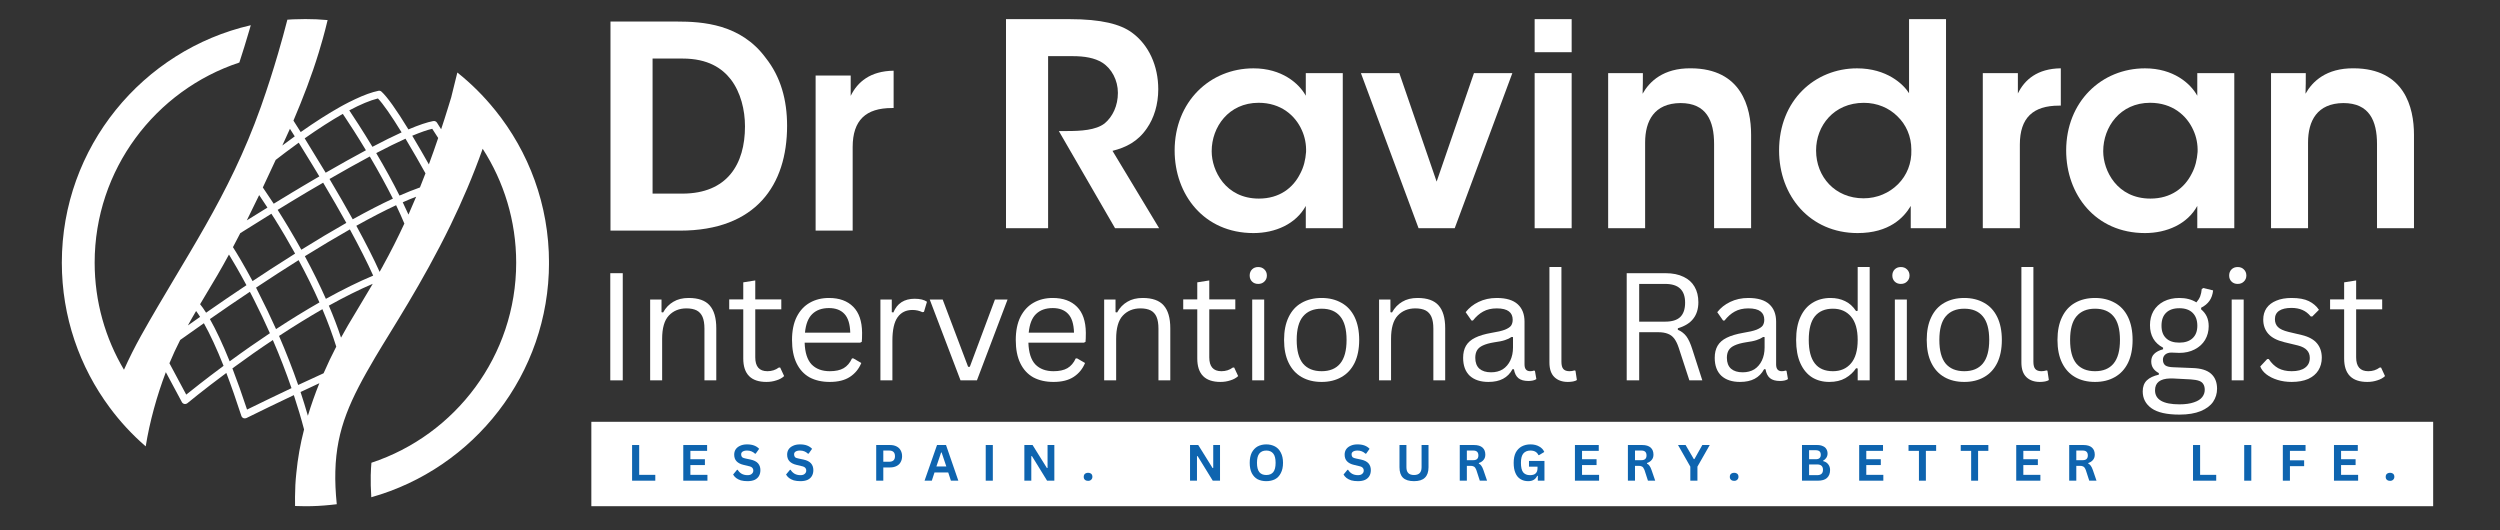 <svg xmlns="http://www.w3.org/2000/svg" xmlns:xlink="http://www.w3.org/1999/xlink" width="330" zoomAndPan="magnify" viewBox="0 0 247.5 52.5" height="70" preserveAspectRatio="xMidYMid meet"><rect x="0" y="0" width="247.5" height="52.5" fill="#333333" stroke="none"/><defs><g></g><clipPath id="b240613625"><path d="M 99.551 1.852 L 114.766 1.852 L 114.766 22.629 L 99.551 22.629 Z M 99.551 1.852 " clip-rule="nonzero"></path></clipPath><clipPath id="4fad744bf2"><path d="M 99.594 1.895 L 105.859 1.895 C 109.074 1.895 110.922 2.402 112.039 3.211 C 113.746 4.441 114.668 6.543 114.668 8.836 C 114.668 10.344 114.246 11.688 113.547 12.695 C 112.652 14.012 111.477 14.598 110.137 14.934 L 114.754 22.594 L 110.391 22.594 L 104.824 12.973 L 105.633 12.973 C 107.004 12.973 108.484 12.891 109.355 12.219 C 110.164 11.547 110.672 10.457 110.672 9.195 C 110.672 7.938 110.055 6.793 109.129 6.203 C 108.375 5.73 107.367 5.559 106.195 5.559 L 103.762 5.559 L 103.762 22.594 L 99.594 22.594 Z M 99.594 1.895 " clip-rule="nonzero"></path></clipPath><clipPath id="d577dfc78a"><path d="M 0.582 0.852 L 15.766 0.852 L 15.766 21.629 L 0.582 21.629 Z M 0.582 0.852 " clip-rule="nonzero"></path></clipPath><clipPath id="18742568ad"><path d="M 0.594 0.895 L 6.859 0.895 C 10.074 0.895 11.922 1.402 13.039 2.211 C 14.746 3.441 15.668 5.543 15.668 7.836 C 15.668 9.344 15.246 10.688 14.547 11.695 C 13.652 13.012 12.477 13.598 11.137 13.934 L 15.754 21.594 L 11.391 21.594 L 5.824 11.973 L 6.633 11.973 C 8.004 11.973 9.484 11.891 10.355 11.219 C 11.164 10.547 11.672 9.457 11.672 8.195 C 11.672 6.938 11.055 5.793 10.129 5.203 C 9.375 4.73 8.367 4.559 7.195 4.559 L 4.762 4.559 L 4.762 21.594 L 0.594 21.594 Z M 0.594 0.895 " clip-rule="nonzero"></path></clipPath><clipPath id="504cc06766"><rect x="0" width="16" y="0" height="22"></rect></clipPath><clipPath id="ca5ff5db5a"><path d="M 116.227 6.73 L 133 6.73 L 133 23.113 L 116.227 23.113 Z M 116.227 6.73 " clip-rule="nonzero"></path></clipPath><clipPath id="2d8fa99b34"><path d="M 119.957 14.988 C 119.957 16.891 121.328 19.66 124.629 19.66 C 126.676 19.66 128.016 18.598 128.715 17.199 C 129.078 16.527 129.246 15.801 129.301 15.043 C 129.328 14.316 129.191 13.562 128.883 12.891 C 128.238 11.434 126.812 10.176 124.602 10.176 C 121.633 10.176 119.957 12.578 119.957 14.957 Z M 132.934 22.594 L 129.273 22.594 L 129.273 20.387 C 128.293 22.18 126.254 23.074 124.094 23.074 C 119.172 23.074 116.289 19.242 116.289 14.902 C 116.289 10.066 119.789 6.766 124.094 6.766 C 126.895 6.766 128.602 8.25 129.273 9.477 L 129.273 7.238 L 132.934 7.238 Z M 132.934 22.594 " clip-rule="nonzero"></path></clipPath><clipPath id="6ce8fc9220"><path d="M 0.227 0.73 L 17 0.73 L 17 17.113 L 0.227 17.113 Z M 0.227 0.73 " clip-rule="nonzero"></path></clipPath><clipPath id="329ed0bcb0"><path d="M 3.957 8.988 C 3.957 10.891 5.328 13.66 8.629 13.66 C 10.676 13.66 12.016 12.598 12.715 11.199 C 13.078 10.527 13.246 9.801 13.301 9.043 C 13.328 8.316 13.191 7.562 12.883 6.891 C 12.238 5.434 10.812 4.176 8.602 4.176 C 5.633 4.176 3.957 6.578 3.957 8.957 Z M 16.934 16.594 L 13.273 16.594 L 13.273 14.387 C 12.293 16.18 10.254 17.074 8.094 17.074 C 3.172 17.074 0.289 13.242 0.289 8.902 C 0.289 4.066 3.789 0.766 8.094 0.766 C 10.895 0.766 12.602 2.25 13.273 3.477 L 13.273 1.238 L 16.934 1.238 Z M 16.934 16.594 " clip-rule="nonzero"></path></clipPath><clipPath id="7baedd2395"><rect x="0" width="17" y="0" height="18"></rect></clipPath><clipPath id="060e5fce2c"><path d="M 134.66 7.219 L 149.777 7.219 L 149.777 22.629 L 134.66 22.629 Z M 134.66 7.219 " clip-rule="nonzero"></path></clipPath><clipPath id="2438fe8d2a"><path d="M 144.016 22.594 L 140.438 22.594 L 134.73 7.238 L 138.531 7.238 L 142.227 17.98 L 145.922 7.238 L 149.723 7.238 Z M 144.016 22.594 " clip-rule="nonzero"></path></clipPath><clipPath id="3a3a113ce4"><path d="M 0.66 0.219 L 15.742 0.219 L 15.742 15.629 L 0.66 15.629 Z M 0.66 0.219 " clip-rule="nonzero"></path></clipPath><clipPath id="fd9187ab2e"><path d="M 10.016 15.594 L 6.438 15.594 L 0.73 0.238 L 4.531 0.238 L 8.227 10.98 L 11.922 0.238 L 15.723 0.238 Z M 10.016 15.594 " clip-rule="nonzero"></path></clipPath><clipPath id="3bba76f0dc"><rect x="0" width="16" y="0" height="16"></rect></clipPath><clipPath id="e0e9334e57"><path d="M 151.93 1.895 L 155.594 1.895 L 155.594 5.168 L 151.93 5.168 Z M 151.93 7.238 L 155.594 7.238 L 155.594 22.594 L 151.93 22.594 Z M 151.93 7.238 " clip-rule="nonzero"></path></clipPath><clipPath id="ea186e4a08"><path d="M 0.93 0.895 L 4.594 0.895 L 4.594 4.168 L 0.93 4.168 Z M 0.93 6.238 L 4.594 6.238 L 4.594 21.594 L 0.93 21.594 Z M 0.93 6.238 " clip-rule="nonzero"></path></clipPath><clipPath id="c80f0eb35c"><rect x="0" width="5" y="0" height="22"></rect></clipPath><clipPath id="487652f62e"><path d="M 159.141 6.73 L 173.379 6.73 L 173.379 22.629 L 159.141 22.629 Z M 159.141 6.73 " clip-rule="nonzero"></path></clipPath><clipPath id="fb7bcf420e"><path d="M 159.207 7.238 L 162.645 7.238 C 162.645 7.91 162.645 8.555 162.617 9.281 C 163.289 8.078 164.66 6.734 167.402 6.762 C 172.406 6.789 173.359 10.621 173.359 13.336 L 173.359 22.594 L 169.695 22.594 L 169.695 14.258 C 169.695 11.965 168.941 10.203 166.367 10.203 C 163.766 10.227 162.867 11.965 162.867 14.117 L 162.867 22.594 L 159.207 22.594 Z M 159.207 7.238 " clip-rule="nonzero"></path></clipPath><clipPath id="1996751e61"><path d="M 0.141 0.73 L 14.379 0.73 L 14.379 16.629 L 0.141 16.629 Z M 0.141 0.73 " clip-rule="nonzero"></path></clipPath><clipPath id="2600a1eeff"><path d="M 0.207 1.238 L 3.645 1.238 C 3.645 1.91 3.645 2.555 3.617 3.281 C 4.289 2.078 5.66 0.734 8.402 0.762 C 13.406 0.789 14.359 4.621 14.359 7.336 L 14.359 16.594 L 10.695 16.594 L 10.695 8.258 C 10.695 5.965 9.941 4.203 7.367 4.203 C 4.766 4.227 3.867 5.965 3.867 8.117 L 3.867 16.594 L 0.207 16.594 Z M 0.207 1.238 " clip-rule="nonzero"></path></clipPath><clipPath id="d7f048efab"><rect x="0" width="15" y="0" height="17"></rect></clipPath><clipPath id="54d1684f1e"><path d="M 176.113 1.852 L 192.691 1.852 L 192.691 23.113 L 176.113 23.113 Z M 176.113 1.852 " clip-rule="nonzero"></path></clipPath><clipPath id="ddd299c4de"><path d="M 179.793 14.902 C 179.793 17.504 181.668 19.633 184.492 19.633 C 185.836 19.633 187.039 19.102 187.906 18.234 C 188.773 17.367 189.273 16.164 189.223 14.82 C 189.223 13.477 188.691 12.328 187.852 11.52 C 187.016 10.684 185.84 10.18 184.523 10.18 C 181.531 10.18 179.793 12.473 179.793 14.879 Z M 192.66 22.594 L 189.164 22.594 L 189.164 20.387 C 188.492 21.535 187.039 23.074 183.906 23.074 C 179.176 23.074 176.129 19.379 176.129 14.902 C 176.129 9.926 179.68 6.766 183.848 6.766 C 186.785 6.766 188.438 8.332 188.996 9.227 L 188.996 1.895 L 192.656 1.895 Z M 192.66 22.594 " clip-rule="nonzero"></path></clipPath><clipPath id="c19374011d"><path d="M 0.113 0.852 L 16.691 0.852 L 16.691 22.113 L 0.113 22.113 Z M 0.113 0.852 " clip-rule="nonzero"></path></clipPath><clipPath id="a6f60c91b6"><path d="M 3.793 13.902 C 3.793 16.504 5.668 18.633 8.492 18.633 C 9.836 18.633 11.039 18.102 11.906 17.234 C 12.773 16.367 13.273 15.164 13.223 13.82 C 13.223 12.477 12.691 11.328 11.852 10.52 C 11.016 9.684 9.84 9.18 8.523 9.18 C 5.531 9.18 3.793 11.473 3.793 13.879 Z M 16.66 21.594 L 13.164 21.594 L 13.164 19.387 C 12.492 20.535 11.039 22.074 7.906 22.074 C 3.176 22.074 0.129 18.379 0.129 13.902 C 0.129 8.926 3.68 5.766 7.848 5.766 C 10.785 5.766 12.438 7.332 12.996 8.227 L 12.996 0.895 L 16.656 0.895 Z M 16.66 21.594 " clip-rule="nonzero"></path></clipPath><clipPath id="9488fa6b64"><rect x="0" width="17" y="0" height="23"></rect></clipPath><clipPath id="96fc8994c0"><path d="M 196.203 6.73 L 204.102 6.73 L 204.102 22.629 L 196.203 22.629 Z M 196.203 6.73 " clip-rule="nonzero"></path></clipPath><clipPath id="c41beef599"><path d="M 196.297 7.238 L 199.77 7.238 L 199.77 9.254 C 200.441 7.883 201.699 6.793 204.02 6.762 L 204.02 10.457 L 203.852 10.457 C 201.277 10.457 199.965 11.656 199.965 14.316 L 199.965 22.594 L 196.297 22.594 Z M 196.297 7.238 " clip-rule="nonzero"></path></clipPath><clipPath id="167e3477fb"><path d="M 0.203 0.73 L 8.102 0.73 L 8.102 16.629 L 0.203 16.629 Z M 0.203 0.73 " clip-rule="nonzero"></path></clipPath><clipPath id="2021fa7260"><path d="M 0.297 1.238 L 3.77 1.238 L 3.77 3.254 C 4.441 1.883 5.699 0.793 8.02 0.762 L 8.02 4.457 L 7.852 4.457 C 5.277 4.457 3.965 5.656 3.965 8.316 L 3.965 16.594 L 0.297 16.594 Z M 0.297 1.238 " clip-rule="nonzero"></path></clipPath><clipPath id="0926f80392"><rect x="0" width="9" y="0" height="17"></rect></clipPath><clipPath id="6aa8a4ba76"><path d="M 204.492 6.73 L 221.27 6.73 L 221.27 23.113 L 204.492 23.113 Z M 204.492 6.73 " clip-rule="nonzero"></path></clipPath><clipPath id="71665df71c"><path d="M 208.219 14.988 C 208.219 16.891 209.586 19.66 212.891 19.66 C 214.934 19.66 216.273 18.598 216.977 17.199 C 217.34 16.527 217.504 15.801 217.562 15.043 C 217.59 14.316 217.453 13.562 217.141 12.891 C 216.496 11.434 215.07 10.176 212.859 10.176 C 209.895 10.176 208.219 12.578 208.219 14.957 Z M 221.195 22.594 L 217.531 22.594 L 217.531 20.387 C 216.555 22.18 214.512 23.074 212.355 23.074 C 207.434 23.074 204.551 19.242 204.551 14.902 C 204.551 10.066 208.047 6.766 212.355 6.766 C 215.156 6.766 216.859 8.25 217.531 9.477 L 217.531 7.238 L 221.195 7.238 Z M 221.195 22.594 " clip-rule="nonzero"></path></clipPath><clipPath id="f53400ca17"><path d="M 0.492 0.73 L 17.27 0.73 L 17.27 17.113 L 0.492 17.113 Z M 0.492 0.73 " clip-rule="nonzero"></path></clipPath><clipPath id="17abf98b0a"><path d="M 4.219 8.988 C 4.219 10.891 5.586 13.66 8.891 13.66 C 10.934 13.66 12.273 12.598 12.977 11.199 C 13.34 10.527 13.504 9.801 13.562 9.043 C 13.59 8.316 13.453 7.562 13.141 6.891 C 12.496 5.434 11.07 4.176 8.859 4.176 C 5.895 4.176 4.219 6.578 4.219 8.957 Z M 17.195 16.594 L 13.531 16.594 L 13.531 14.387 C 12.555 16.18 10.512 17.074 8.355 17.074 C 3.434 17.074 0.551 13.242 0.551 8.902 C 0.551 4.066 4.047 0.766 8.355 0.766 C 11.156 0.766 12.859 2.25 13.531 3.477 L 13.531 1.238 L 17.195 1.238 Z M 17.195 16.594 " clip-rule="nonzero"></path></clipPath><clipPath id="0afc4587ae"><rect x="0" width="18" y="0" height="18"></rect></clipPath><clipPath id="d5e49c6104"><path d="M 224.781 6.73 L 239 6.73 L 239 22.629 L 224.781 22.629 Z M 224.781 6.73 " clip-rule="nonzero"></path></clipPath><clipPath id="f42fb0f14d"><path d="M 224.832 7.238 L 228.273 7.238 C 228.273 7.91 228.273 8.555 228.246 9.281 C 228.918 8.078 230.285 6.734 233.027 6.762 C 238.035 6.789 238.984 10.621 238.984 13.336 L 238.984 22.594 L 235.324 22.594 L 235.324 14.258 C 235.324 11.965 234.566 10.203 231.992 10.203 C 229.391 10.227 228.496 11.965 228.496 14.117 L 228.496 22.594 L 224.832 22.594 Z M 224.832 7.238 " clip-rule="nonzero"></path></clipPath><clipPath id="2acd400556"><path d="M 0.781 0.73 L 15 0.73 L 15 16.629 L 0.781 16.629 Z M 0.781 0.73 " clip-rule="nonzero"></path></clipPath><clipPath id="aecfe7287b"><path d="M 0.832 1.238 L 4.273 1.238 C 4.273 1.91 4.273 2.555 4.246 3.281 C 4.918 2.078 6.285 0.734 9.027 0.762 C 14.035 0.789 14.984 4.621 14.984 7.336 L 14.984 16.594 L 11.324 16.594 L 11.324 8.258 C 11.324 5.965 10.566 4.203 7.992 4.203 C 5.391 4.227 4.496 5.965 4.496 8.117 L 4.496 16.594 L 0.832 16.594 Z M 0.832 1.238 " clip-rule="nonzero"></path></clipPath><clipPath id="1b4f62fe69"><rect x="0" width="15" y="0" height="17"></rect></clipPath><clipPath id="8f5ac09881"><path d="M 58.543 41.758 L 240.883 41.758 L 240.883 50.117 L 58.543 50.117 Z M 58.543 41.758 " clip-rule="nonzero"></path></clipPath><clipPath id="885066f319"><path d="M 0.543 0.758 L 182.883 0.758 L 182.883 9.117 L 0.543 9.117 Z M 0.543 0.758 " clip-rule="nonzero"></path></clipPath><clipPath id="7ead8b9b49"><rect x="0" width="183" y="0" height="10"></rect></clipPath><clipPath id="b2f8a003cc"><path d="M 0.02 2 L 3 2 L 3 6 L 0.02 6 Z M 0.02 2 " clip-rule="nonzero"></path></clipPath><clipPath id="5d1b445028"><rect x="0" width="178" y="0" height="8"></rect></clipPath><clipPath id="e7e05546c7"><path d="M 6.121 1.887 L 54.539 1.887 L 54.539 50.305 L 6.121 50.305 Z M 6.121 1.887 " clip-rule="nonzero"></path></clipPath><clipPath id="6f126ceb1c"><path d="M 29.754 38.809 C 30.5 38.457 31.133 38.164 31.617 37.938 C 31.191 38.992 30.809 40.074 30.48 41.16 C 30.258 40.383 30.012 39.594 29.754 38.809 M 27.625 33.258 C 29.117 32.277 30.555 31.395 31.918 30.609 C 32.465 31.898 32.922 33.141 33.289 34.316 C 32.844 35.176 32.426 36.055 32.035 36.953 C 31.531 37.18 30.672 37.574 29.52 38.113 C 28.965 36.512 28.324 34.879 27.625 33.258 M 24.457 40.547 C 23.969 39.07 23.48 37.695 23.008 36.469 C 24.348 35.484 25.691 34.539 27.012 33.664 C 27.699 35.25 28.32 36.855 28.859 38.426 C 27.418 39.109 25.938 39.82 24.457 40.547 M 20.777 31.59 C 22.102 30.664 23.43 29.758 24.738 28.887 C 24.801 29.012 24.871 29.141 24.938 29.27 C 25.016 29.422 25.098 29.582 25.18 29.746 C 25.719 30.809 26.234 31.898 26.719 32.988 C 25.414 33.859 24.07 34.793 22.738 35.773 C 22.059 34.09 21.398 32.684 20.781 31.59 M 18.438 39.07 L 16.773 35.961 C 17.098 35.176 17.457 34.41 17.84 33.656 C 18.422 33.238 19.219 32.672 20.184 32 C 20.797 33.094 21.457 34.512 22.133 36.219 C 20.336 37.547 18.996 38.621 18.434 39.07 M 19.414 30.789 C 19.527 30.941 19.66 31.133 19.809 31.371 C 19.371 31.676 18.969 31.957 18.602 32.219 C 18.863 31.734 19.137 31.258 19.414 30.789 M 21.496 27.285 C 21.898 26.598 22.289 25.902 22.668 25.199 C 23.066 25.852 23.672 26.883 24.398 28.234 C 23.082 29.109 21.742 30.023 20.402 30.957 C 20.172 30.59 19.973 30.312 19.809 30.117 C 20.367 29.168 20.938 28.23 21.496 27.285 M 25.656 19.312 C 25.875 19.637 26.152 20.055 26.477 20.551 C 25.711 21.02 25.02 21.449 24.434 21.816 C 24.848 20.992 25.258 20.152 25.656 19.316 M 29.18 13.5 C 28.742 13.816 28.328 14.117 27.949 14.406 C 28.203 13.855 28.449 13.301 28.703 12.75 C 28.844 12.965 29 13.215 29.18 13.5 M 30.914 16.305 C 31.055 16.535 31.195 16.766 31.34 17.008 L 31.613 17.465 C 31.387 17.602 31.145 17.738 30.906 17.879 L 30.461 18.141 C 30.258 18.262 30.059 18.379 29.859 18.496 L 29.438 18.75 C 29.25 18.863 29.066 18.977 28.879 19.082 C 28.719 19.184 28.559 19.273 28.402 19.375 L 27.941 19.652 C 27.648 19.828 27.371 20 27.098 20.168 C 26.641 19.473 26.27 18.926 26.02 18.559 C 26.449 17.648 26.871 16.738 27.293 15.832 C 27.883 15.375 28.676 14.77 29.574 14.125 Z M 33.938 11.277 L 34.168 11.621 C 34.648 12.34 35.391 13.484 36.227 14.875 C 35.035 15.512 33.695 16.262 32.242 17.098 C 31.68 16.168 31.094 15.207 30.504 14.254 L 30.473 14.203 C 30.367 14.027 30.258 13.859 30.164 13.695 C 31.543 12.727 32.812 11.914 33.938 11.273 M 37.414 9.746 C 37.926 10.281 38.719 11.414 39.758 13.105 C 38.918 13.488 37.949 13.969 36.871 14.535 C 35.879 12.891 35.027 11.594 34.578 10.926 C 35.688 10.336 36.637 9.938 37.414 9.746 M 42.121 17.164 C 41.945 17.633 41.758 18.098 41.574 18.559 L 41.57 18.559 C 40.957 18.773 40.281 19.047 39.551 19.363 C 38.898 18.055 38.121 16.641 37.246 15.156 C 38.332 14.586 39.305 14.109 40.145 13.73 C 40.902 14.988 41.621 16.258 42.121 17.16 M 42.789 12.746 L 43.379 13.66 L 43.379 13.664 C 43.086 14.539 42.777 15.41 42.457 16.273 C 41.996 15.457 41.418 14.449 40.812 13.438 C 41.617 13.105 42.277 12.867 42.789 12.75 M 40.438 21.242 C 40.262 20.852 40.07 20.441 39.871 20.027 C 40.34 19.816 40.781 19.633 41.199 19.477 C 40.953 20.066 40.699 20.656 40.438 21.242 M 30.184 25.363 C 31.766 24.383 33.262 23.492 34.637 22.711 C 35.598 24.477 36.379 26.02 36.945 27.285 C 35.5 27.887 33.926 28.668 32.262 29.586 C 31.66 28.227 30.961 26.809 30.18 25.363 M 29.562 25.754 C 30.336 27.188 31.031 28.594 31.625 29.941 C 30.254 30.723 28.812 31.609 27.328 32.582 C 26.793 31.387 26.215 30.18 25.609 28.996 C 25.52 28.82 25.434 28.645 25.348 28.477 C 26.801 27.512 28.223 26.594 29.562 25.754 M 34.281 22.07 C 32.922 22.84 31.422 23.734 29.832 24.723 C 29.453 24.035 29.043 23.332 28.629 22.633 L 28.629 22.629 C 28.254 22 27.867 21.379 27.488 20.777 C 27.68 20.66 27.871 20.539 28.078 20.418 L 28.914 19.906 C 29.414 19.609 29.922 19.301 30.445 18.988 C 30.953 18.691 31.473 18.383 31.992 18.086 C 32.832 19.5 33.605 20.836 34.285 22.062 M 34.918 21.707 C 34.234 20.469 33.461 19.133 32.621 17.719 C 34.078 16.875 35.418 16.133 36.609 15.492 C 37.477 16.965 38.246 18.371 38.898 19.664 C 37.711 20.215 36.375 20.902 34.918 21.711 M 37.914 26.32 C 37.805 26.523 37.695 26.719 37.582 26.914 C 37.012 25.641 36.234 24.109 35.277 22.352 C 36.723 21.547 38.047 20.859 39.215 20.316 C 39.52 20.949 39.789 21.559 40.031 22.133 C 39.379 23.543 38.676 24.938 37.91 26.32 M 23.793 23.078 C 24.512 22.625 25.578 21.953 26.867 21.16 C 26.957 21.293 27.043 21.441 27.137 21.582 L 27.188 21.656 C 27.281 21.809 27.371 21.957 27.465 22.113 L 27.516 22.188 C 27.617 22.355 27.719 22.52 27.824 22.699 L 27.852 22.746 C 27.965 22.934 28.078 23.129 28.203 23.332 C 28.555 23.93 28.895 24.527 29.215 25.105 C 28.418 25.605 27.586 26.141 26.73 26.691 L 26.395 26.914 C 25.922 27.223 25.461 27.527 25.004 27.828 C 24.145 26.23 23.441 25.059 23.062 24.469 C 23.309 24.012 23.551 23.547 23.789 23.078 M 33.762 33.426 C 33.426 32.406 33.02 31.344 32.555 30.258 C 34.094 29.402 35.555 28.676 36.902 28.098 C 36.098 29.473 35.266 30.82 34.453 32.199 C 34.215 32.602 33.988 33.012 33.762 33.426 M 48.996 10.879 C 47.895 9.512 46.652 8.273 45.277 7.18 C 45.066 8.043 44.863 8.84 44.691 9.547 L 44.68 9.605 C 44.574 9.961 44.465 10.312 44.352 10.672 C 44.137 11.383 43.906 12.09 43.672 12.797 L 43.262 12.145 C 43.184 12.02 43.039 11.961 42.891 11.984 C 42.289 12.098 41.461 12.375 40.434 12.812 C 39.234 10.848 38.336 9.59 37.773 9.078 C 37.688 8.992 37.566 8.965 37.453 8.992 C 36.816 9.125 36.051 9.398 35.176 9.812 C 34.996 9.895 34.816 9.984 34.637 10.074 L 34.582 10.098 C 34.402 10.191 34.215 10.285 34.031 10.387 L 33.711 10.562 C 32.531 11.219 31.207 12.066 29.77 13.074 C 29.469 12.598 29.223 12.211 29.051 11.941 C 30.004 9.699 30.859 7.488 31.562 5.184 C 31.699 4.746 31.824 4.305 31.949 3.863 C 32.125 3.25 32.281 2.617 32.434 1.988 C 31.711 1.918 30.977 1.887 30.234 1.887 C 29.824 1.887 29.414 1.898 29.004 1.914 C 28.82 1.926 28.633 1.938 28.449 1.949 L 28.449 1.953 C 28.18 3.004 27.871 4.133 27.523 5.316 C 27.047 6.941 26.5 8.668 25.867 10.461 C 25.844 10.516 25.828 10.57 25.809 10.625 C 22.637 19.531 18.332 25.441 13.988 33.191 C 13.352 34.332 12.781 35.469 12.273 36.605 C 10.43 33.496 9.371 29.871 9.371 26 C 9.371 16.781 15.387 8.938 23.695 6.191 C 24.043 5.125 24.363 4.09 24.656 3.086 C 24.715 2.891 24.77 2.691 24.828 2.496 C 14.129 4.961 6.121 14.566 6.121 26.004 C 6.121 31.371 7.883 36.336 10.859 40.344 C 11.902 41.754 13.102 43.047 14.426 44.191 C 14.625 42.945 14.902 41.703 15.234 40.484 C 15.57 39.246 15.969 38.027 16.418 36.844 L 18.004 39.805 C 18.055 39.902 18.148 39.973 18.258 39.992 C 18.289 39.996 18.324 40 18.355 39.996 C 18.43 39.988 18.5 39.961 18.555 39.914 C 18.574 39.902 20.066 38.656 22.406 36.922 C 22.895 38.199 23.395 39.629 23.895 41.172 C 23.926 41.273 24.004 41.352 24.098 41.395 C 24.156 41.414 24.215 41.426 24.273 41.418 C 24.32 41.414 24.363 41.402 24.402 41.383 C 25.988 40.602 27.566 39.836 29.09 39.117 C 29.469 40.266 29.812 41.406 30.102 42.516 C 29.734 43.941 29.473 45.391 29.336 46.84 C 29.25 47.621 29.211 48.414 29.207 49.195 C 29.207 49.492 29.211 49.789 29.211 50.094 C 29.551 50.109 29.891 50.117 30.234 50.117 C 31.074 50.117 31.898 50.074 32.711 49.988 C 32.922 49.969 33.133 49.945 33.34 49.918 C 33.219 48.727 33.172 47.652 33.199 46.652 C 33.309 42.414 34.707 39.516 37.137 35.387 C 38.746 32.66 41.781 28.082 44.602 22.293 C 45.734 19.957 46.832 17.422 47.785 14.727 C 49.879 17.977 51.102 21.852 51.102 26.004 C 51.102 35.227 45.082 43.07 36.77 45.812 L 36.77 45.816 C 36.738 46.191 36.715 46.578 36.707 46.977 L 36.703 46.977 C 36.688 47.684 36.707 48.43 36.758 49.227 C 46.898 46.375 54.352 37.047 54.352 26.008 C 54.352 20.281 52.348 15.016 49 10.879 " clip-rule="nonzero"></path></clipPath><clipPath id="c765567c61"><path d="M 0.121 0.887 L 48.41 0.887 L 48.41 49.164 L 0.121 49.164 Z M 0.121 0.887 " clip-rule="nonzero"></path></clipPath><clipPath id="8e5f8a5f41"><path d="M 23.754 37.809 C 24.5 37.457 25.133 37.164 25.617 36.938 C 25.191 37.992 24.809 39.074 24.48 40.16 C 24.258 39.383 24.012 38.594 23.754 37.809 M 21.625 32.258 C 23.117 31.277 24.555 30.395 25.918 29.609 C 26.465 30.898 26.922 32.141 27.289 33.316 C 26.844 34.176 26.426 35.055 26.035 35.953 C 25.531 36.18 24.672 36.574 23.52 37.113 C 22.965 35.512 22.324 33.879 21.625 32.258 M 18.457 39.547 C 17.969 38.07 17.48 36.695 17.008 35.469 C 18.348 34.484 19.691 33.539 21.012 32.664 C 21.699 34.25 22.32 35.855 22.859 37.426 C 21.418 38.109 19.938 38.82 18.457 39.547 M 14.777 30.59 C 16.102 29.664 17.43 28.758 18.738 27.887 C 18.801 28.012 18.871 28.141 18.938 28.27 C 19.016 28.422 19.098 28.582 19.18 28.746 C 19.719 29.809 20.234 30.898 20.719 31.988 C 19.414 32.859 18.07 33.793 16.738 34.773 C 16.059 33.09 15.398 31.684 14.781 30.59 M 12.438 38.07 L 10.773 34.961 C 11.098 34.176 11.457 33.41 11.84 32.656 C 12.422 32.238 13.219 31.672 14.184 31 C 14.797 32.094 15.457 33.512 16.133 35.219 C 14.336 36.547 12.996 37.621 12.434 38.07 M 13.414 29.789 C 13.527 29.941 13.66 30.133 13.809 30.371 C 13.371 30.676 12.969 30.957 12.602 31.219 C 12.863 30.734 13.137 30.258 13.414 29.789 M 15.496 26.285 C 15.898 25.598 16.289 24.902 16.668 24.199 C 17.066 24.852 17.672 25.883 18.398 27.234 C 17.082 28.109 15.742 29.023 14.402 29.957 C 14.172 29.59 13.973 29.312 13.809 29.117 C 14.367 28.168 14.938 27.23 15.496 26.285 M 19.656 18.312 C 19.875 18.637 20.152 19.055 20.477 19.551 C 19.711 20.02 19.02 20.449 18.434 20.816 C 18.848 19.992 19.258 19.152 19.656 18.316 M 23.18 12.5 C 22.742 12.816 22.328 13.117 21.949 13.406 C 22.203 12.855 22.449 12.301 22.703 11.75 C 22.844 11.965 23 12.215 23.18 12.5 M 24.914 15.305 C 25.055 15.535 25.195 15.766 25.34 16.008 L 25.613 16.465 C 25.387 16.602 25.145 16.738 24.906 16.879 L 24.461 17.141 C 24.258 17.262 24.059 17.379 23.859 17.496 L 23.438 17.75 C 23.25 17.863 23.066 17.977 22.879 18.082 C 22.719 18.184 22.559 18.273 22.402 18.375 L 21.941 18.652 C 21.648 18.828 21.371 19 21.098 19.168 C 20.641 18.473 20.27 17.926 20.02 17.559 C 20.449 16.648 20.871 15.738 21.293 14.832 C 21.883 14.375 22.676 13.77 23.574 13.125 Z M 27.938 10.277 L 28.168 10.621 C 28.648 11.34 29.391 12.484 30.227 13.875 C 29.035 14.512 27.695 15.262 26.242 16.098 C 25.68 15.168 25.094 14.207 24.504 13.254 L 24.473 13.203 C 24.367 13.027 24.258 12.859 24.164 12.695 C 25.543 11.727 26.812 10.914 27.938 10.273 M 31.414 8.746 C 31.926 9.281 32.719 10.414 33.758 12.105 C 32.918 12.488 31.949 12.969 30.871 13.535 C 29.879 11.891 29.027 10.594 28.578 9.926 C 29.688 9.336 30.637 8.938 31.414 8.746 M 36.121 16.164 C 35.945 16.633 35.758 17.098 35.574 17.559 L 35.57 17.559 C 34.957 17.773 34.281 18.047 33.551 18.363 C 32.898 17.055 32.121 15.641 31.246 14.156 C 32.332 13.586 33.305 13.109 34.145 12.73 C 34.902 13.988 35.621 15.258 36.121 16.16 M 36.789 11.746 L 37.379 12.66 L 37.379 12.664 C 37.086 13.539 36.777 14.41 36.457 15.273 C 35.996 14.457 35.418 13.449 34.812 12.438 C 35.617 12.105 36.277 11.867 36.789 11.75 M 34.438 20.242 C 34.262 19.852 34.07 19.441 33.871 19.027 C 34.34 18.816 34.781 18.633 35.199 18.477 C 34.953 19.066 34.699 19.656 34.438 20.242 M 24.184 24.363 C 25.766 23.383 27.262 22.492 28.637 21.711 C 29.598 23.477 30.379 25.02 30.945 26.285 C 29.5 26.887 27.926 27.668 26.262 28.586 C 25.66 27.227 24.961 25.809 24.18 24.363 M 23.562 24.754 C 24.336 26.188 25.031 27.594 25.625 28.941 C 24.254 29.723 22.812 30.609 21.328 31.582 C 20.793 30.387 20.215 29.18 19.609 27.996 C 19.52 27.82 19.434 27.645 19.348 27.477 C 20.801 26.512 22.223 25.594 23.562 24.754 M 28.281 21.07 C 26.922 21.84 25.422 22.734 23.832 23.723 C 23.453 23.035 23.043 22.332 22.629 21.633 L 22.629 21.629 C 22.254 21 21.867 20.379 21.488 19.777 C 21.68 19.66 21.871 19.539 22.078 19.418 L 22.914 18.906 C 23.414 18.609 23.922 18.301 24.445 17.988 C 24.953 17.691 25.473 17.383 25.992 17.086 C 26.832 18.5 27.605 19.836 28.285 21.062 M 28.918 20.707 C 28.234 19.469 27.461 18.133 26.621 16.719 C 28.078 15.875 29.418 15.133 30.609 14.492 C 31.477 15.965 32.246 17.371 32.898 18.664 C 31.711 19.215 30.375 19.902 28.918 20.711 M 31.914 25.32 C 31.805 25.523 31.695 25.719 31.582 25.914 C 31.012 24.641 30.234 23.109 29.277 21.352 C 30.723 20.547 32.047 19.859 33.215 19.316 C 33.52 19.949 33.789 20.559 34.031 21.133 C 33.379 22.543 32.676 23.938 31.91 25.32 M 17.793 22.078 C 18.512 21.625 19.578 20.953 20.867 20.16 C 20.957 20.293 21.043 20.441 21.137 20.582 L 21.188 20.656 C 21.281 20.809 21.371 20.957 21.465 21.113 L 21.516 21.188 C 21.617 21.355 21.719 21.52 21.824 21.699 L 21.852 21.746 C 21.965 21.934 22.078 22.129 22.203 22.332 C 22.555 22.93 22.895 23.527 23.215 24.105 C 22.418 24.605 21.586 25.141 20.73 25.691 L 20.395 25.914 C 19.922 26.223 19.461 26.527 19.004 26.828 C 18.145 25.23 17.441 24.059 17.062 23.469 C 17.309 23.012 17.551 22.547 17.789 22.078 M 27.762 32.426 C 27.426 31.406 27.02 30.344 26.555 29.258 C 28.094 28.402 29.555 27.676 30.902 27.098 C 30.098 28.473 29.266 29.82 28.453 31.199 C 28.215 31.602 27.988 32.012 27.762 32.426 M 42.996 9.879 C 41.895 8.512 40.652 7.273 39.277 6.18 C 39.066 7.043 38.863 7.84 38.691 8.547 L 38.68 8.605 C 38.574 8.961 38.465 9.312 38.352 9.672 C 38.137 10.383 37.906 11.09 37.672 11.797 L 37.262 11.145 C 37.184 11.02 37.039 10.961 36.891 10.984 C 36.289 11.098 35.461 11.375 34.434 11.812 C 33.234 9.848 32.336 8.59 31.773 8.078 C 31.688 7.992 31.566 7.965 31.453 7.992 C 30.816 8.125 30.051 8.398 29.176 8.812 C 28.996 8.895 28.816 8.984 28.637 9.074 L 28.582 9.098 C 28.402 9.191 28.215 9.285 28.031 9.387 L 27.711 9.562 C 26.531 10.219 25.207 11.066 23.77 12.074 C 23.469 11.598 23.223 11.211 23.051 10.941 C 24.004 8.699 24.859 6.488 25.562 4.184 C 25.699 3.746 25.824 3.305 25.949 2.863 C 26.125 2.25 26.281 1.617 26.434 0.988 C 25.711 0.918 24.977 0.887 24.234 0.887 C 23.824 0.887 23.414 0.898 23.004 0.914 C 22.82 0.926 22.633 0.938 22.449 0.949 L 22.449 0.953 C 22.18 2.004 21.871 3.133 21.523 4.316 C 21.047 5.941 20.5 7.668 19.867 9.461 C 19.844 9.516 19.828 9.57 19.809 9.625 C 16.637 18.531 12.332 24.441 7.988 32.191 C 7.352 33.332 6.781 34.469 6.273 35.605 C 4.43 32.496 3.371 28.871 3.371 25 C 3.371 15.781 9.387 7.938 17.695 5.191 C 18.043 4.125 18.363 3.09 18.656 2.086 C 18.715 1.891 18.77 1.691 18.828 1.496 C 8.129 3.961 0.121 13.566 0.121 25.004 C 0.121 30.371 1.883 35.336 4.859 39.344 C 5.902 40.754 7.102 42.047 8.426 43.191 C 8.625 41.945 8.902 40.703 9.234 39.484 C 9.57 38.246 9.969 37.027 10.418 35.844 L 12.004 38.805 C 12.055 38.902 12.148 38.973 12.258 38.992 C 12.289 38.996 12.324 39 12.355 38.996 C 12.43 38.988 12.5 38.961 12.555 38.914 C 12.574 38.902 14.066 37.656 16.406 35.922 C 16.895 37.199 17.395 38.629 17.895 40.172 C 17.926 40.273 18.004 40.352 18.098 40.395 C 18.156 40.414 18.215 40.426 18.273 40.418 C 18.32 40.414 18.363 40.402 18.402 40.383 C 19.988 39.602 21.566 38.836 23.09 38.117 C 23.469 39.266 23.812 40.406 24.102 41.516 C 23.734 42.941 23.473 44.391 23.336 45.84 C 23.25 46.621 23.211 47.414 23.207 48.195 C 23.207 48.492 23.211 48.789 23.211 49.094 C 23.551 49.109 23.891 49.117 24.234 49.117 C 25.074 49.117 25.898 49.074 26.711 48.988 C 26.922 48.969 27.133 48.945 27.34 48.918 C 27.219 47.727 27.172 46.652 27.199 45.652 C 27.309 41.414 28.707 38.516 31.137 34.387 C 32.746 31.66 35.781 27.082 38.602 21.293 C 39.734 18.957 40.832 16.422 41.785 13.727 C 43.879 16.977 45.102 20.852 45.102 25.004 C 45.102 34.227 39.082 42.07 30.77 44.812 L 30.77 44.816 C 30.738 45.191 30.715 45.578 30.707 45.977 L 30.703 45.977 C 30.688 46.684 30.707 47.43 30.758 48.227 C 40.898 45.375 48.352 36.047 48.352 25.008 C 48.352 19.281 46.348 14.016 43 9.879 " clip-rule="nonzero"></path></clipPath><clipPath id="0e408d17fa"><rect x="0" width="49" y="0" height="50"></rect></clipPath><clipPath id="0381c129ba"><path d="M 60.359 2.055 L 77.965 2.055 L 77.965 22.914 L 60.359 22.914 Z M 60.359 2.055 " clip-rule="nonzero"></path></clipPath><clipPath id="b8abc139d3"><path d="M 64.605 19.168 L 67.543 19.168 C 72.016 19.168 73.754 16.234 73.754 12.512 C 73.754 10.887 73.332 9.152 72.355 7.867 C 71.484 6.75 70.086 5.797 67.57 5.797 L 64.605 5.797 Z M 60.438 2.133 L 67.012 2.133 C 69.586 2.133 73.332 2.383 75.793 5.715 C 77.305 7.617 77.922 9.91 77.922 12.457 C 77.922 18.305 74.848 22.832 67.316 22.832 L 60.438 22.832 Z M 60.438 2.133 " clip-rule="nonzero"></path></clipPath><clipPath id="a2acd942b1"><path d="M 0.359 0.055 L 17.945 0.055 L 17.945 20.914 L 0.359 20.914 Z M 0.359 0.055 " clip-rule="nonzero"></path></clipPath><clipPath id="91b69a9f6c"><path d="M 4.605 17.168 L 7.543 17.168 C 12.016 17.168 13.754 14.234 13.754 10.512 C 13.754 8.887 13.332 7.152 12.355 5.867 C 11.484 4.75 10.086 3.797 7.57 3.797 L 4.605 3.797 Z M 0.438 0.133 L 7.012 0.133 C 9.586 0.133 13.332 0.383 15.793 3.715 C 17.305 5.617 17.922 7.91 17.922 10.457 C 17.922 16.305 14.848 20.832 7.316 20.832 L 0.438 20.832 Z M 0.438 0.133 " clip-rule="nonzero"></path></clipPath><clipPath id="80c931cdfc"><rect x="0" width="18" y="0" height="21"></rect></clipPath><clipPath id="de84276a84"><path d="M 80.738 7 L 88.488 7 L 88.488 22.914 L 80.738 22.914 Z M 80.738 7 " clip-rule="nonzero"></path></clipPath><clipPath id="65884c3452"><path d="M 80.746 7.477 L 84.219 7.477 L 84.219 9.492 C 84.887 8.121 86.148 7.031 88.469 7 L 88.469 10.695 L 88.301 10.695 C 85.727 10.695 84.414 11.895 84.414 14.555 L 84.414 22.832 L 80.746 22.832 Z M 80.746 7.477 " clip-rule="nonzero"></path></clipPath><clipPath id="c259c47b49"><path d="M 0.738 0 L 8.488 0 L 8.488 15.914 L 0.738 15.914 Z M 0.738 0 " clip-rule="nonzero"></path></clipPath><clipPath id="9acd0f2526"><path d="M 0.746 0.477 L 4.219 0.477 L 4.219 2.492 C 4.887 1.121 6.148 0.031 8.469 0 L 8.469 3.695 L 8.301 3.695 C 5.727 3.695 4.414 4.895 4.414 7.555 L 4.414 15.832 L 0.746 15.832 Z M 0.746 0.477 " clip-rule="nonzero"></path></clipPath><clipPath id="9ee0d51006"><rect x="0" width="9" y="0" height="16"></rect></clipPath></defs><g clip-path="url(#b240613625)"><g clip-path="url(#4fad744bf2)"><g transform="matrix(1, 0, 0, 1, 99, 1)"><g clip-path="url(#504cc06766)"><g clip-path="url(#d577dfc78a)"><g clip-path="url(#18742568ad)"><rect x="-153.45" width="356.4" fill="#ffffff" height="75.6" y="-12.55" fill-opacity="1"></rect></g></g></g></g></g></g><g clip-path="url(#ca5ff5db5a)"><g clip-path="url(#2d8fa99b34)"><g transform="matrix(1, 0, 0, 1, 116, 6)"><g clip-path="url(#7baedd2395)"><g clip-path="url(#6ce8fc9220)"><g clip-path="url(#329ed0bcb0)"><rect x="-170.45" width="356.4" fill="#ffffff" height="75.6" y="-17.55" fill-opacity="1"></rect></g></g></g></g></g></g><g clip-path="url(#060e5fce2c)"><g clip-path="url(#2438fe8d2a)"><g transform="matrix(1, 0, 0, 1, 134, 7)"><g clip-path="url(#3bba76f0dc)"><g clip-path="url(#3a3a113ce4)"><g clip-path="url(#fd9187ab2e)"><rect x="-188.45" width="356.4" fill="#ffffff" height="75.6" y="-18.55" fill-opacity="1"></rect></g></g></g></g></g></g><g clip-path="url(#e0e9334e57)"><g transform="matrix(1, 0, 0, 1, 151, 1)"><g clip-path="url(#c80f0eb35c)"><g clip-path="url(#ea186e4a08)"><rect x="-205.45" width="356.4" fill="#ffffff" height="75.6" y="-12.55" fill-opacity="1"></rect></g></g></g></g><g clip-path="url(#487652f62e)"><g clip-path="url(#fb7bcf420e)"><g transform="matrix(1, 0, 0, 1, 159, 6)"><g clip-path="url(#d7f048efab)"><g clip-path="url(#1996751e61)"><g clip-path="url(#2600a1eeff)"><rect x="-213.45" width="356.4" fill="#ffffff" height="75.6" y="-17.55" fill-opacity="1"></rect></g></g></g></g></g></g><g clip-path="url(#54d1684f1e)"><g clip-path="url(#ddd299c4de)"><g transform="matrix(1, 0, 0, 1, 176, 1)"><g clip-path="url(#9488fa6b64)"><g clip-path="url(#c19374011d)"><g clip-path="url(#a6f60c91b6)"><rect x="-230.45" width="356.4" fill="#ffffff" height="75.6" y="-12.55" fill-opacity="1"></rect></g></g></g></g></g></g><g clip-path="url(#96fc8994c0)"><g clip-path="url(#c41beef599)"><g transform="matrix(1, 0, 0, 1, 196, 6)"><g clip-path="url(#0926f80392)"><g clip-path="url(#167e3477fb)"><g clip-path="url(#2021fa7260)"><rect x="-250.45" width="356.4" fill="#ffffff" height="75.6" y="-17.55" fill-opacity="1"></rect></g></g></g></g></g></g><g clip-path="url(#6aa8a4ba76)"><g clip-path="url(#71665df71c)"><g transform="matrix(1, 0, 0, 1, 204, 6)"><g clip-path="url(#0afc4587ae)"><g clip-path="url(#f53400ca17)"><g clip-path="url(#17abf98b0a)"><rect x="-258.45" width="356.4" fill="#ffffff" height="75.6" y="-17.55" fill-opacity="1"></rect></g></g></g></g></g></g><g clip-path="url(#d5e49c6104)"><g clip-path="url(#f42fb0f14d)"><g transform="matrix(1, 0, 0, 1, 224, 6)"><g clip-path="url(#1b4f62fe69)"><g clip-path="url(#2acd400556)"><g clip-path="url(#aecfe7287b)"><rect x="-278.45" width="356.4" fill="#ffffff" height="75.6" y="-17.55" fill-opacity="1"></rect></g></g></g></g></g></g><g clip-path="url(#8f5ac09881)"><g transform="matrix(1, 0, 0, 1, 58, 41)"><g clip-path="url(#7ead8b9b49)"><g clip-path="url(#885066f319)"><path fill="#ffffff" d="M 0.543 0.758 L 182.895 0.758 L 182.895 9.117 L 0.543 9.117 Z M 0.543 0.758 " fill-opacity="1" fill-rule="nonzero"></path></g></g></g></g><g transform="matrix(1, 0, 0, 1, 62, 42)"><g clip-path="url(#5d1b445028)"><g clip-path="url(#b2f8a003cc)"><g fill="#0e64af" fill-opacity="1"><g transform="translate(0.124, 5.588)"><g><path d="M 1.156 -3.531 L 1.156 -0.578 L 2.75 -0.578 L 2.75 0 L 0.453 0 L 0.453 -3.531 Z M 1.156 -3.531 "></path></g></g></g></g><g fill="#0e64af" fill-opacity="1"><g transform="translate(5.192, 5.588)"><g><path d="M 1.156 -1.547 L 1.156 -0.578 L 2.844 -0.578 L 2.844 0 L 0.453 0 L 0.453 -3.531 L 2.812 -3.531 L 2.812 -2.953 L 1.156 -2.953 L 1.156 -2.125 L 2.594 -2.125 L 2.594 -1.547 Z M 1.156 -1.547 "></path></g></g></g><g fill="#0e64af" fill-opacity="1"><g transform="translate(10.436, 5.588)"><g><path d="M 1.562 0.047 C 1.32 0.047 1.102 0.02 0.906 -0.031 C 0.719 -0.094 0.562 -0.172 0.438 -0.266 C 0.312 -0.367 0.211 -0.484 0.141 -0.609 L 0.531 -1.078 L 0.594 -1.078 C 0.695 -0.91 0.828 -0.781 0.984 -0.688 C 1.148 -0.594 1.344 -0.547 1.562 -0.547 C 1.75 -0.547 1.891 -0.586 1.984 -0.672 C 2.086 -0.754 2.141 -0.863 2.141 -1 C 2.141 -1.082 2.125 -1.148 2.094 -1.203 C 2.062 -1.266 2.008 -1.316 1.938 -1.359 C 1.863 -1.398 1.766 -1.43 1.641 -1.453 L 1.188 -1.562 C 0.875 -1.633 0.641 -1.754 0.484 -1.922 C 0.328 -2.086 0.25 -2.305 0.25 -2.578 C 0.25 -2.773 0.297 -2.945 0.391 -3.094 C 0.492 -3.25 0.641 -3.367 0.828 -3.453 C 1.023 -3.547 1.254 -3.594 1.516 -3.594 C 1.797 -3.594 2.031 -3.555 2.219 -3.484 C 2.414 -3.41 2.582 -3.301 2.719 -3.156 L 2.375 -2.672 L 2.312 -2.672 C 2.207 -2.773 2.086 -2.852 1.953 -2.906 C 1.828 -2.957 1.68 -2.984 1.516 -2.984 C 1.328 -2.984 1.18 -2.945 1.078 -2.875 C 0.984 -2.812 0.938 -2.723 0.938 -2.609 C 0.938 -2.492 0.969 -2.398 1.031 -2.328 C 1.102 -2.266 1.227 -2.219 1.406 -2.188 L 1.859 -2.094 C 2.203 -2.02 2.453 -1.895 2.609 -1.719 C 2.766 -1.539 2.844 -1.316 2.844 -1.047 C 2.844 -0.828 2.797 -0.633 2.703 -0.469 C 2.609 -0.301 2.461 -0.172 2.266 -0.078 C 2.078 0.004 1.844 0.047 1.562 0.047 Z M 1.562 0.047 "></path></g></g></g><g fill="#0e64af" fill-opacity="1"><g transform="translate(15.677, 5.588)"><g><path d="M 1.562 0.047 C 1.32 0.047 1.102 0.02 0.906 -0.031 C 0.719 -0.094 0.562 -0.172 0.438 -0.266 C 0.312 -0.367 0.211 -0.484 0.141 -0.609 L 0.531 -1.078 L 0.594 -1.078 C 0.695 -0.91 0.828 -0.781 0.984 -0.688 C 1.148 -0.594 1.344 -0.547 1.562 -0.547 C 1.75 -0.547 1.891 -0.586 1.984 -0.672 C 2.086 -0.754 2.141 -0.863 2.141 -1 C 2.141 -1.082 2.125 -1.148 2.094 -1.203 C 2.062 -1.266 2.008 -1.316 1.938 -1.359 C 1.863 -1.398 1.766 -1.43 1.641 -1.453 L 1.188 -1.562 C 0.875 -1.633 0.641 -1.754 0.484 -1.922 C 0.328 -2.086 0.25 -2.305 0.25 -2.578 C 0.25 -2.773 0.297 -2.945 0.391 -3.094 C 0.492 -3.25 0.641 -3.367 0.828 -3.453 C 1.023 -3.547 1.254 -3.594 1.516 -3.594 C 1.797 -3.594 2.031 -3.555 2.219 -3.484 C 2.414 -3.41 2.582 -3.301 2.719 -3.156 L 2.375 -2.672 L 2.312 -2.672 C 2.207 -2.773 2.086 -2.852 1.953 -2.906 C 1.828 -2.957 1.68 -2.984 1.516 -2.984 C 1.328 -2.984 1.18 -2.945 1.078 -2.875 C 0.984 -2.812 0.938 -2.723 0.938 -2.609 C 0.938 -2.492 0.969 -2.398 1.031 -2.328 C 1.102 -2.266 1.227 -2.219 1.406 -2.188 L 1.859 -2.094 C 2.203 -2.02 2.453 -1.895 2.609 -1.719 C 2.766 -1.539 2.844 -1.316 2.844 -1.047 C 2.844 -0.828 2.797 -0.633 2.703 -0.469 C 2.609 -0.301 2.461 -0.172 2.266 -0.078 C 2.078 0.004 1.844 0.047 1.562 0.047 Z M 1.562 0.047 "></path></g></g></g><g fill="#0e64af" fill-opacity="1"><g transform="translate(20.919, 5.588)"><g></g></g></g><g fill="#0e64af" fill-opacity="1"><g transform="translate(24.291, 5.588)"><g><path d="M 1.828 -3.531 C 2.078 -3.531 2.289 -3.484 2.469 -3.391 C 2.656 -3.297 2.789 -3.164 2.875 -3 C 2.969 -2.832 3.016 -2.641 3.016 -2.422 C 3.016 -2.203 2.969 -2.008 2.875 -1.844 C 2.789 -1.676 2.656 -1.547 2.469 -1.453 C 2.289 -1.359 2.078 -1.312 1.828 -1.312 L 1.156 -1.312 L 1.156 0 L 0.453 0 L 0.453 -3.531 Z M 1.734 -1.875 C 2.117 -1.875 2.312 -2.055 2.312 -2.422 C 2.312 -2.797 2.117 -2.984 1.734 -2.984 L 1.156 -2.984 L 1.156 -1.875 Z M 1.734 -1.875 "></path></g></g></g><g fill="#0e64af" fill-opacity="1"><g transform="translate(29.484, 5.588)"><g><path d="M 3.391 0 L 2.656 0 L 2.391 -0.812 L 1.031 -0.812 L 0.766 0 L 0.047 0 L 1.281 -3.531 L 2.172 -3.531 Z M 1.688 -2.797 L 1.219 -1.406 L 2.203 -1.406 L 1.734 -2.797 Z M 1.688 -2.797 "></path></g></g></g><g fill="#0e64af" fill-opacity="1"><g transform="translate(35.134, 5.588)"><g><path d="M 1.156 0 L 0.453 0 L 0.453 -3.531 L 1.156 -3.531 Z M 1.156 0 "></path></g></g></g><g fill="#0e64af" fill-opacity="1"><g transform="translate(38.958, 5.588)"><g><path d="M 1.141 0 L 0.453 0 L 0.453 -3.531 L 1.266 -3.531 L 2.688 -1.25 L 2.75 -1.266 L 2.75 -3.531 L 3.422 -3.531 L 3.422 0 L 2.703 0 L 1.203 -2.438 L 1.141 -2.422 Z M 1.141 0 "></path></g></g></g><g fill="#0e64af" fill-opacity="1"><g transform="translate(45.039, 5.588)"><g><path d="M 0.688 0.016 C 0.594 0.016 0.516 0 0.453 -0.031 C 0.391 -0.062 0.336 -0.109 0.297 -0.172 C 0.266 -0.234 0.25 -0.301 0.25 -0.375 C 0.25 -0.457 0.266 -0.531 0.297 -0.594 C 0.336 -0.656 0.391 -0.703 0.453 -0.734 C 0.516 -0.766 0.594 -0.781 0.688 -0.781 C 0.77 -0.781 0.844 -0.766 0.906 -0.734 C 0.977 -0.703 1.031 -0.656 1.062 -0.594 C 1.094 -0.531 1.109 -0.461 1.109 -0.391 C 1.109 -0.266 1.066 -0.164 0.984 -0.094 C 0.91 -0.02 0.812 0.016 0.688 0.016 Z M 0.688 0.016 "></path></g></g></g><g fill="#0e64af" fill-opacity="1"><g transform="translate(48.615, 5.588)"><g></g></g></g><g fill="#0e64af" fill-opacity="1"><g transform="translate(51.987, 5.588)"><g></g></g></g><g fill="#0e64af" fill-opacity="1"><g transform="translate(55.36, 5.588)"><g><path d="M 1.141 0 L 0.453 0 L 0.453 -3.531 L 1.266 -3.531 L 2.688 -1.25 L 2.75 -1.266 L 2.75 -3.531 L 3.422 -3.531 L 3.422 0 L 2.703 0 L 1.203 -2.438 L 1.141 -2.422 Z M 1.141 0 "></path></g></g></g><g fill="#0e64af" fill-opacity="1"><g transform="translate(61.441, 5.588)"><g><path d="M 1.922 0.047 C 1.598 0.047 1.312 -0.016 1.062 -0.141 C 0.82 -0.273 0.629 -0.477 0.484 -0.75 C 0.348 -1.02 0.281 -1.359 0.281 -1.766 C 0.281 -2.172 0.348 -2.508 0.484 -2.781 C 0.629 -3.051 0.82 -3.254 1.062 -3.391 C 1.312 -3.523 1.598 -3.594 1.922 -3.594 C 2.242 -3.594 2.531 -3.523 2.781 -3.391 C 3.031 -3.254 3.223 -3.051 3.359 -2.781 C 3.504 -2.508 3.578 -2.172 3.578 -1.766 C 3.578 -1.359 3.504 -1.02 3.359 -0.75 C 3.223 -0.477 3.031 -0.273 2.781 -0.141 C 2.531 -0.016 2.242 0.047 1.922 0.047 Z M 1.922 -0.562 C 2.223 -0.562 2.453 -0.656 2.609 -0.844 C 2.766 -1.039 2.844 -1.348 2.844 -1.766 C 2.844 -2.191 2.766 -2.5 2.609 -2.688 C 2.453 -2.883 2.223 -2.984 1.922 -2.984 C 1.617 -2.984 1.391 -2.883 1.234 -2.688 C 1.078 -2.5 1 -2.191 1 -1.766 C 1 -1.348 1.078 -1.039 1.234 -0.844 C 1.391 -0.656 1.617 -0.562 1.922 -0.562 Z M 1.922 -0.562 "></path></g></g></g><g fill="#0e64af" fill-opacity="1"><g transform="translate(67.497, 5.588)"><g></g></g></g><g fill="#0e64af" fill-opacity="1"><g transform="translate(70.869, 5.588)"><g><path d="M 1.562 0.047 C 1.32 0.047 1.102 0.02 0.906 -0.031 C 0.719 -0.094 0.562 -0.172 0.438 -0.266 C 0.312 -0.367 0.211 -0.484 0.141 -0.609 L 0.531 -1.078 L 0.594 -1.078 C 0.695 -0.91 0.828 -0.781 0.984 -0.688 C 1.148 -0.594 1.344 -0.547 1.562 -0.547 C 1.75 -0.547 1.891 -0.586 1.984 -0.672 C 2.086 -0.754 2.141 -0.863 2.141 -1 C 2.141 -1.082 2.125 -1.148 2.094 -1.203 C 2.062 -1.266 2.008 -1.316 1.938 -1.359 C 1.863 -1.398 1.766 -1.43 1.641 -1.453 L 1.188 -1.562 C 0.875 -1.633 0.641 -1.754 0.484 -1.922 C 0.328 -2.086 0.25 -2.305 0.25 -2.578 C 0.25 -2.773 0.297 -2.945 0.391 -3.094 C 0.492 -3.25 0.641 -3.367 0.828 -3.453 C 1.023 -3.547 1.254 -3.594 1.516 -3.594 C 1.797 -3.594 2.031 -3.555 2.219 -3.484 C 2.414 -3.41 2.582 -3.301 2.719 -3.156 L 2.375 -2.672 L 2.312 -2.672 C 2.207 -2.773 2.086 -2.852 1.953 -2.906 C 1.828 -2.957 1.68 -2.984 1.516 -2.984 C 1.328 -2.984 1.18 -2.945 1.078 -2.875 C 0.984 -2.812 0.938 -2.723 0.938 -2.609 C 0.938 -2.492 0.969 -2.398 1.031 -2.328 C 1.102 -2.266 1.227 -2.219 1.406 -2.188 L 1.859 -2.094 C 2.203 -2.02 2.453 -1.895 2.609 -1.719 C 2.766 -1.539 2.844 -1.316 2.844 -1.047 C 2.844 -0.828 2.797 -0.633 2.703 -0.469 C 2.609 -0.301 2.461 -0.172 2.266 -0.078 C 2.078 0.004 1.844 0.047 1.562 0.047 Z M 1.562 0.047 "></path></g></g></g><g fill="#0e64af" fill-opacity="1"><g transform="translate(76.111, 5.588)"><g><path d="M 1.875 0.047 C 1.383 0.047 1.02 -0.066 0.781 -0.297 C 0.551 -0.523 0.438 -0.867 0.438 -1.328 L 0.438 -3.531 L 1.125 -3.531 L 1.125 -1.328 C 1.125 -1.066 1.188 -0.875 1.312 -0.75 C 1.438 -0.625 1.625 -0.562 1.875 -0.562 C 2.375 -0.562 2.625 -0.816 2.625 -1.328 L 2.625 -3.531 L 3.312 -3.531 L 3.312 -1.328 C 3.312 -0.867 3.191 -0.523 2.953 -0.297 C 2.723 -0.066 2.363 0.047 1.875 0.047 Z M 1.875 0.047 "></path></g></g></g><g fill="#0e64af" fill-opacity="1"><g transform="translate(82.063, 5.588)"><g><path d="M 0.453 0 L 0.453 -3.531 L 1.875 -3.531 C 2.238 -3.531 2.516 -3.445 2.703 -3.281 C 2.891 -3.113 2.984 -2.879 2.984 -2.578 C 2.984 -2.367 2.926 -2.195 2.812 -2.062 C 2.707 -1.926 2.551 -1.82 2.344 -1.75 L 2.344 -1.688 C 2.445 -1.645 2.531 -1.57 2.594 -1.469 C 2.664 -1.375 2.734 -1.234 2.797 -1.047 L 3.156 0 L 2.438 0 L 2.094 -1.062 C 2.051 -1.164 2.008 -1.242 1.969 -1.297 C 1.926 -1.359 1.867 -1.398 1.797 -1.422 C 1.734 -1.453 1.645 -1.469 1.531 -1.469 L 1.156 -1.469 L 1.156 0 Z M 1.797 -2.031 C 2.129 -2.031 2.297 -2.188 2.297 -2.5 C 2.297 -2.82 2.129 -2.984 1.797 -2.984 L 1.156 -2.984 L 1.156 -2.031 Z M 1.797 -2.031 "></path></g></g></g><g fill="#0e64af" fill-opacity="1"><g transform="translate(87.573, 5.588)"><g><path d="M 1.719 0.047 C 1.426 0.047 1.172 -0.02 0.953 -0.156 C 0.734 -0.289 0.566 -0.492 0.453 -0.766 C 0.336 -1.035 0.281 -1.367 0.281 -1.766 C 0.281 -2.172 0.348 -2.508 0.484 -2.781 C 0.629 -3.051 0.828 -3.254 1.078 -3.391 C 1.328 -3.523 1.613 -3.594 1.938 -3.594 C 2.281 -3.594 2.566 -3.523 2.797 -3.391 C 3.035 -3.266 3.207 -3.082 3.312 -2.844 L 2.797 -2.531 L 2.734 -2.531 C 2.66 -2.688 2.555 -2.801 2.422 -2.875 C 2.297 -2.945 2.133 -2.984 1.938 -2.984 C 1.633 -2.984 1.398 -2.883 1.234 -2.688 C 1.078 -2.5 1 -2.191 1 -1.766 C 1 -1.336 1.07 -1.023 1.219 -0.828 C 1.375 -0.641 1.598 -0.547 1.891 -0.547 C 2.148 -0.547 2.336 -0.602 2.453 -0.719 C 2.578 -0.832 2.641 -1.004 2.641 -1.234 L 2.641 -1.391 L 1.797 -1.391 L 1.797 -1.953 L 3.328 -1.953 L 3.328 0 L 2.672 0 L 2.672 -0.469 L 2.609 -0.484 C 2.535 -0.316 2.426 -0.188 2.281 -0.094 C 2.133 0 1.945 0.047 1.719 0.047 Z M 1.719 0.047 "></path></g></g></g><g fill="#0e64af" fill-opacity="1"><g transform="translate(93.465, 5.588)"><g><path d="M 1.156 -1.547 L 1.156 -0.578 L 2.844 -0.578 L 2.844 0 L 0.453 0 L 0.453 -3.531 L 2.812 -3.531 L 2.812 -2.953 L 1.156 -2.953 L 1.156 -2.125 L 2.594 -2.125 L 2.594 -1.547 Z M 1.156 -1.547 "></path></g></g></g><g fill="#0e64af" fill-opacity="1"><g transform="translate(98.709, 5.588)"><g><path d="M 0.453 0 L 0.453 -3.531 L 1.875 -3.531 C 2.238 -3.531 2.516 -3.445 2.703 -3.281 C 2.891 -3.113 2.984 -2.879 2.984 -2.578 C 2.984 -2.367 2.926 -2.195 2.812 -2.062 C 2.707 -1.926 2.551 -1.82 2.344 -1.75 L 2.344 -1.688 C 2.445 -1.645 2.531 -1.57 2.594 -1.469 C 2.664 -1.375 2.734 -1.234 2.797 -1.047 L 3.156 0 L 2.438 0 L 2.094 -1.062 C 2.051 -1.164 2.008 -1.242 1.969 -1.297 C 1.926 -1.359 1.867 -1.398 1.797 -1.422 C 1.734 -1.453 1.645 -1.469 1.531 -1.469 L 1.156 -1.469 L 1.156 0 Z M 1.797 -2.031 C 2.129 -2.031 2.297 -2.188 2.297 -2.5 C 2.297 -2.82 2.129 -2.984 1.797 -2.984 L 1.156 -2.984 L 1.156 -2.031 Z M 1.797 -2.031 "></path></g></g></g><g fill="#0e64af" fill-opacity="1"><g transform="translate(104.108, 5.588)"><g><path d="M 1.938 0 L 1.234 0 L 1.234 -1.391 L 0.016 -3.531 L 0.766 -3.531 L 1.578 -2.141 L 1.641 -2.141 L 2.422 -3.531 L 3.156 -3.531 L 1.938 -1.391 Z M 1.938 0 "></path></g></g></g><g fill="#0e64af" fill-opacity="1"><g transform="translate(109.001, 5.588)"><g><path d="M 0.688 0.016 C 0.594 0.016 0.516 0 0.453 -0.031 C 0.391 -0.062 0.336 -0.109 0.297 -0.172 C 0.266 -0.234 0.25 -0.301 0.25 -0.375 C 0.25 -0.457 0.266 -0.531 0.297 -0.594 C 0.336 -0.656 0.391 -0.703 0.453 -0.734 C 0.516 -0.766 0.594 -0.781 0.688 -0.781 C 0.77 -0.781 0.844 -0.766 0.906 -0.734 C 0.977 -0.703 1.031 -0.656 1.062 -0.594 C 1.094 -0.531 1.109 -0.461 1.109 -0.391 C 1.109 -0.266 1.066 -0.164 0.984 -0.094 C 0.91 -0.02 0.812 0.016 0.688 0.016 Z M 0.688 0.016 "></path></g></g></g><g fill="#0e64af" fill-opacity="1"><g transform="translate(112.572, 5.588)"><g></g></g></g><g fill="#0e64af" fill-opacity="1"><g transform="translate(115.944, 5.588)"><g><path d="M 0.453 0 L 0.453 -3.531 L 1.969 -3.531 C 2.188 -3.531 2.367 -3.492 2.516 -3.422 C 2.672 -3.359 2.785 -3.266 2.859 -3.141 C 2.941 -3.016 2.984 -2.863 2.984 -2.688 C 2.984 -2.531 2.941 -2.391 2.859 -2.266 C 2.785 -2.148 2.68 -2.055 2.547 -1.984 L 2.547 -1.938 C 2.766 -1.883 2.93 -1.781 3.047 -1.625 C 3.172 -1.469 3.234 -1.281 3.234 -1.062 C 3.234 -0.719 3.129 -0.453 2.922 -0.266 C 2.723 -0.086 2.422 0 2.016 0 Z M 1.828 -2.125 C 2.148 -2.125 2.312 -2.27 2.312 -2.562 C 2.312 -2.719 2.27 -2.832 2.188 -2.906 C 2.102 -2.977 1.984 -3.016 1.828 -3.016 L 1.156 -3.016 L 1.156 -2.125 Z M 1.953 -0.547 C 2.336 -0.547 2.531 -0.723 2.531 -1.078 C 2.531 -1.43 2.336 -1.609 1.953 -1.609 L 1.156 -1.609 L 1.156 -0.547 Z M 1.953 -0.547 "></path></g></g></g><g fill="#0e64af" fill-opacity="1"><g transform="translate(121.606, 5.588)"><g><path d="M 1.156 -1.547 L 1.156 -0.578 L 2.844 -0.578 L 2.844 0 L 0.453 0 L 0.453 -3.531 L 2.812 -3.531 L 2.812 -2.953 L 1.156 -2.953 L 1.156 -2.125 L 2.594 -2.125 L 2.594 -1.547 Z M 1.156 -1.547 "></path></g></g></g><g fill="#0e64af" fill-opacity="1"><g transform="translate(126.85, 5.588)"><g><path d="M 2.828 -3.531 L 2.828 -2.953 L 1.812 -2.953 L 1.812 0 L 1.125 0 L 1.125 -2.953 L 0.094 -2.953 L 0.094 -3.531 Z M 2.828 -3.531 "></path></g></g></g><g fill="#0e64af" fill-opacity="1"><g transform="translate(132.019, 5.588)"><g><path d="M 2.828 -3.531 L 2.828 -2.953 L 1.812 -2.953 L 1.812 0 L 1.125 0 L 1.125 -2.953 L 0.094 -2.953 L 0.094 -3.531 Z M 2.828 -3.531 "></path></g></g></g><g fill="#0e64af" fill-opacity="1"><g transform="translate(137.154, 5.588)"><g><path d="M 1.156 -1.547 L 1.156 -0.578 L 2.844 -0.578 L 2.844 0 L 0.453 0 L 0.453 -3.531 L 2.812 -3.531 L 2.812 -2.953 L 1.156 -2.953 L 1.156 -2.125 L 2.594 -2.125 L 2.594 -1.547 Z M 1.156 -1.547 "></path></g></g></g><g fill="#0e64af" fill-opacity="1"><g transform="translate(142.398, 5.588)"><g><path d="M 0.453 0 L 0.453 -3.531 L 1.875 -3.531 C 2.238 -3.531 2.516 -3.445 2.703 -3.281 C 2.891 -3.113 2.984 -2.879 2.984 -2.578 C 2.984 -2.367 2.926 -2.195 2.812 -2.062 C 2.707 -1.926 2.551 -1.82 2.344 -1.75 L 2.344 -1.688 C 2.445 -1.645 2.531 -1.57 2.594 -1.469 C 2.664 -1.375 2.734 -1.234 2.797 -1.047 L 3.156 0 L 2.438 0 L 2.094 -1.062 C 2.051 -1.164 2.008 -1.242 1.969 -1.297 C 1.926 -1.359 1.867 -1.398 1.797 -1.422 C 1.734 -1.453 1.645 -1.469 1.531 -1.469 L 1.156 -1.469 L 1.156 0 Z M 1.797 -2.031 C 2.129 -2.031 2.297 -2.188 2.297 -2.5 C 2.297 -2.82 2.129 -2.984 1.797 -2.984 L 1.156 -2.984 L 1.156 -2.031 Z M 1.797 -2.031 "></path></g></g></g><g fill="#0e64af" fill-opacity="1"><g transform="translate(147.91, 5.588)"><g></g></g></g><g fill="#0e64af" fill-opacity="1"><g transform="translate(151.282, 5.588)"><g></g></g></g><g fill="#0e64af" fill-opacity="1"><g transform="translate(154.655, 5.588)"><g><path d="M 1.156 -3.531 L 1.156 -0.578 L 2.75 -0.578 L 2.75 0 L 0.453 0 L 0.453 -3.531 Z M 1.156 -3.531 "></path></g></g></g><g fill="#0e64af" fill-opacity="1"><g transform="translate(159.723, 5.588)"><g><path d="M 1.156 0 L 0.453 0 L 0.453 -3.531 L 1.156 -3.531 Z M 1.156 0 "></path></g></g></g><g fill="#0e64af" fill-opacity="1"><g transform="translate(163.547, 5.588)"><g><path d="M 2.703 -3.531 L 2.703 -2.953 L 1.156 -2.953 L 1.156 -2.016 L 2.562 -2.016 L 2.562 -1.438 L 1.156 -1.438 L 1.156 0 L 0.453 0 L 0.453 -3.531 Z M 2.703 -3.531 "></path></g></g></g><g fill="#0e64af" fill-opacity="1"><g transform="translate(168.61, 5.588)"><g><path d="M 1.156 -1.547 L 1.156 -0.578 L 2.844 -0.578 L 2.844 0 L 0.453 0 L 0.453 -3.531 L 2.812 -3.531 L 2.812 -2.953 L 1.156 -2.953 L 1.156 -2.125 L 2.594 -2.125 L 2.594 -1.547 Z M 1.156 -1.547 "></path></g></g></g><g fill="#0e64af" fill-opacity="1"><g transform="translate(173.933, 5.588)"><g><path d="M 0.688 0.016 C 0.594 0.016 0.516 0 0.453 -0.031 C 0.391 -0.062 0.336 -0.109 0.297 -0.172 C 0.266 -0.234 0.25 -0.301 0.25 -0.375 C 0.25 -0.457 0.266 -0.531 0.297 -0.594 C 0.336 -0.656 0.391 -0.703 0.453 -0.734 C 0.516 -0.766 0.594 -0.781 0.688 -0.781 C 0.77 -0.781 0.844 -0.766 0.906 -0.734 C 0.977 -0.703 1.031 -0.656 1.062 -0.594 C 1.094 -0.531 1.109 -0.461 1.109 -0.391 C 1.109 -0.266 1.066 -0.164 0.984 -0.094 C 0.91 -0.02 0.812 0.016 0.688 0.016 Z M 0.688 0.016 "></path></g></g></g></g></g><g clip-path="url(#e7e05546c7)"><g clip-path="url(#6f126ceb1c)"><g transform="matrix(1, 0, 0, 1, 6, 1)"><g clip-path="url(#0e408d17fa)"><g clip-path="url(#c765567c61)"><g clip-path="url(#8e5f8a5f41)"><path fill="#ffffff" d="M 0.121 0.887 L 48.348 0.887 L 48.348 49.117 L 0.121 49.117 Z M 0.121 0.887 " fill-opacity="1" fill-rule="nonzero"></path></g></g></g></g></g></g><g clip-path="url(#0381c129ba)"><g clip-path="url(#b8abc139d3)"><g transform="matrix(1, 0, 0, 1, 60, 2)"><g clip-path="url(#80c931cdfc)"><g clip-path="url(#a2acd942b1)"><g clip-path="url(#91b69a9f6c)"><rect x="-114.45" width="356.4" fill="#ffffff" height="75.6" y="-13.55" fill-opacity="1"></rect></g></g></g></g></g></g><g clip-path="url(#de84276a84)"><g clip-path="url(#65884c3452)"><g transform="matrix(1, 0, 0, 1, 80, 7)"><g clip-path="url(#9ee0d51006)"><g clip-path="url(#c259c47b49)"><g clip-path="url(#9acd0f2526)"><rect x="-134.45" width="356.4" fill="#ffffff" height="75.6" y="-18.55" fill-opacity="1"></rect></g></g></g></g></g></g><g fill="#ffffff" fill-opacity="1"><g transform="translate(58.809, 37.655)"><g><path d="M 2.844 0 L 1.609 0 L 1.609 -10.609 L 2.844 -10.609 Z M 2.844 0 "></path></g></g></g><g fill="#ffffff" fill-opacity="1"><g transform="translate(62.974, 37.655)"><g><path d="M 1.391 0 L 1.391 -8 L 2.516 -8 L 2.516 -6.75 L 2.672 -6.719 C 2.93 -7.188 3.27 -7.539 3.688 -7.781 C 4.102 -8.031 4.609 -8.156 5.203 -8.156 C 6.16 -8.156 6.852 -7.91 7.281 -7.422 C 7.719 -6.93 7.938 -6.176 7.938 -5.156 L 7.938 0 L 6.766 0 L 6.766 -5.125 C 6.766 -5.602 6.703 -5.988 6.578 -6.281 C 6.453 -6.57 6.258 -6.785 6 -6.922 C 5.738 -7.055 5.398 -7.125 4.984 -7.125 C 4.266 -7.125 3.68 -6.883 3.234 -6.406 C 2.797 -5.938 2.578 -5.172 2.578 -4.109 L 2.578 0 Z M 1.391 0 "></path></g></g></g><g fill="#ffffff" fill-opacity="1"><g transform="translate(71.833, 37.655)"><g><path d="M 5.406 -1.266 L 5.797 -0.422 C 5.598 -0.234 5.344 -0.094 5.031 0 C 4.727 0.102 4.398 0.156 4.047 0.156 C 2.516 0.156 1.75 -0.617 1.75 -2.172 L 1.75 -7.031 L 0.359 -7.031 L 0.359 -8.016 L 1.75 -8.016 L 1.75 -9.703 L 2.938 -9.891 L 2.938 -8.016 L 5.516 -8.016 L 5.516 -7.031 L 2.938 -7.031 L 2.938 -2.281 C 2.938 -1.363 3.336 -0.906 4.141 -0.906 C 4.566 -0.906 4.941 -1.023 5.266 -1.266 Z M 5.406 -1.266 "></path></g></g></g><g fill="#ffffff" fill-opacity="1"><g transform="translate(77.535, 37.655)"><g><path d="M 7.625 -3.734 L 2.125 -3.734 C 2.156 -2.754 2.383 -2.035 2.812 -1.578 C 3.25 -1.129 3.848 -0.906 4.609 -0.906 C 5.18 -0.906 5.641 -1.004 5.984 -1.203 C 6.336 -1.41 6.613 -1.734 6.812 -2.172 L 6.953 -2.172 L 7.734 -1.719 C 7.492 -1.133 7.117 -0.676 6.609 -0.344 C 6.098 -0.008 5.43 0.156 4.609 0.156 C 3.836 0.156 3.172 0.004 2.609 -0.297 C 2.055 -0.609 1.629 -1.07 1.328 -1.688 C 1.023 -2.312 0.875 -3.082 0.875 -4 C 0.875 -4.906 1.031 -5.672 1.344 -6.297 C 1.664 -6.922 2.098 -7.383 2.641 -7.688 C 3.191 -8 3.82 -8.156 4.531 -8.156 C 5.562 -8.156 6.363 -7.863 6.938 -7.281 C 7.508 -6.707 7.801 -5.852 7.812 -4.719 C 7.812 -4.27 7.801 -3.969 7.781 -3.812 Z M 6.641 -4.719 C 6.617 -5.57 6.426 -6.191 6.062 -6.578 C 5.707 -6.961 5.195 -7.156 4.531 -7.156 C 3.832 -7.156 3.281 -6.957 2.875 -6.562 C 2.477 -6.176 2.238 -5.562 2.156 -4.719 Z M 6.641 -4.719 "></path></g></g></g><g fill="#ffffff" fill-opacity="1"><g transform="translate(85.77, 37.655)"><g><path d="M 1.391 0 L 1.391 -8 L 2.516 -8 L 2.516 -6.75 L 2.672 -6.719 C 3.047 -7.625 3.75 -8.078 4.781 -8.078 C 5.32 -8.078 5.727 -7.977 6 -7.781 L 5.703 -6.781 L 5.547 -6.75 C 5.242 -6.895 4.914 -6.969 4.562 -6.969 C 3.926 -6.969 3.438 -6.727 3.094 -6.25 C 2.75 -5.77 2.578 -4.992 2.578 -3.922 L 2.578 0 Z M 1.391 0 "></path></g></g></g><g fill="#ffffff" fill-opacity="1"><g transform="translate(91.654, 37.655)"><g><path d="M 5.062 0 L 3.438 0 L 0.391 -8 L 1.672 -8 L 4.188 -1.344 L 4.359 -1.344 L 6.844 -8 L 8.094 -8 Z M 5.062 0 "></path></g></g></g><g fill="#ffffff" fill-opacity="1"><g transform="translate(99.686, 37.655)"><g><path d="M 7.625 -3.734 L 2.125 -3.734 C 2.156 -2.754 2.383 -2.035 2.812 -1.578 C 3.25 -1.129 3.848 -0.906 4.609 -0.906 C 5.18 -0.906 5.641 -1.004 5.984 -1.203 C 6.336 -1.41 6.613 -1.734 6.812 -2.172 L 6.953 -2.172 L 7.734 -1.719 C 7.492 -1.133 7.117 -0.676 6.609 -0.344 C 6.098 -0.008 5.43 0.156 4.609 0.156 C 3.836 0.156 3.172 0.004 2.609 -0.297 C 2.055 -0.609 1.629 -1.07 1.328 -1.688 C 1.023 -2.312 0.875 -3.082 0.875 -4 C 0.875 -4.906 1.031 -5.672 1.344 -6.297 C 1.664 -6.922 2.098 -7.383 2.641 -7.688 C 3.191 -8 3.82 -8.156 4.531 -8.156 C 5.562 -8.156 6.363 -7.863 6.938 -7.281 C 7.508 -6.707 7.801 -5.852 7.812 -4.719 C 7.812 -4.27 7.801 -3.969 7.781 -3.812 Z M 6.641 -4.719 C 6.617 -5.57 6.426 -6.191 6.062 -6.578 C 5.707 -6.961 5.195 -7.156 4.531 -7.156 C 3.832 -7.156 3.281 -6.957 2.875 -6.562 C 2.477 -6.176 2.238 -5.562 2.156 -4.719 Z M 6.641 -4.719 "></path></g></g></g><g fill="#ffffff" fill-opacity="1"><g transform="translate(107.921, 37.655)"><g><path d="M 1.391 0 L 1.391 -8 L 2.516 -8 L 2.516 -6.75 L 2.672 -6.719 C 2.93 -7.188 3.27 -7.539 3.688 -7.781 C 4.102 -8.031 4.609 -8.156 5.203 -8.156 C 6.16 -8.156 6.852 -7.91 7.281 -7.422 C 7.719 -6.93 7.938 -6.176 7.938 -5.156 L 7.938 0 L 6.766 0 L 6.766 -5.125 C 6.766 -5.602 6.703 -5.988 6.578 -6.281 C 6.453 -6.57 6.258 -6.785 6 -6.922 C 5.738 -7.055 5.398 -7.125 4.984 -7.125 C 4.266 -7.125 3.68 -6.883 3.234 -6.406 C 2.797 -5.938 2.578 -5.172 2.578 -4.109 L 2.578 0 Z M 1.391 0 "></path></g></g></g><g fill="#ffffff" fill-opacity="1"><g transform="translate(116.78, 37.655)"><g><path d="M 5.406 -1.266 L 5.797 -0.422 C 5.598 -0.234 5.344 -0.094 5.031 0 C 4.727 0.102 4.398 0.156 4.047 0.156 C 2.516 0.156 1.75 -0.617 1.75 -2.172 L 1.75 -7.031 L 0.359 -7.031 L 0.359 -8.016 L 1.75 -8.016 L 1.75 -9.703 L 2.938 -9.891 L 2.938 -8.016 L 5.516 -8.016 L 5.516 -7.031 L 2.938 -7.031 L 2.938 -2.281 C 2.938 -1.363 3.336 -0.906 4.141 -0.906 C 4.566 -0.906 4.941 -1.023 5.266 -1.266 Z M 5.406 -1.266 "></path></g></g></g><g fill="#ffffff" fill-opacity="1"><g transform="translate(122.577, 37.655)"><g><path d="M 1.984 -9.547 C 1.734 -9.547 1.531 -9.625 1.375 -9.781 C 1.219 -9.938 1.141 -10.133 1.141 -10.375 C 1.141 -10.625 1.219 -10.828 1.375 -10.984 C 1.531 -11.141 1.734 -11.219 1.984 -11.219 C 2.234 -11.219 2.438 -11.141 2.594 -10.984 C 2.758 -10.828 2.844 -10.625 2.844 -10.375 C 2.844 -10.133 2.758 -9.938 2.594 -9.781 C 2.438 -9.625 2.234 -9.547 1.984 -9.547 Z M 1.391 0 L 1.391 -8 L 2.578 -8 L 2.578 0 Z M 1.391 0 "></path></g></g></g><g fill="#ffffff" fill-opacity="1"><g transform="translate(126.248, 37.655)"><g><path d="M 4.594 0.156 C 3.832 0.156 3.172 -0.004 2.609 -0.328 C 2.055 -0.648 1.629 -1.117 1.328 -1.734 C 1.023 -2.359 0.875 -3.113 0.875 -4 C 0.875 -4.883 1.023 -5.641 1.328 -6.266 C 1.629 -6.891 2.055 -7.359 2.609 -7.672 C 3.172 -7.992 3.832 -8.156 4.594 -8.156 C 5.344 -8.156 6 -7.992 6.562 -7.672 C 7.125 -7.359 7.555 -6.891 7.859 -6.266 C 8.16 -5.641 8.312 -4.883 8.312 -4 C 8.312 -3.113 8.16 -2.359 7.859 -1.734 C 7.555 -1.117 7.125 -0.648 6.562 -0.328 C 6 -0.004 5.344 0.156 4.594 0.156 Z M 4.594 -0.906 C 5.395 -0.906 6.004 -1.156 6.422 -1.656 C 6.848 -2.164 7.062 -2.945 7.062 -4 C 7.062 -5.062 6.848 -5.844 6.422 -6.344 C 6.004 -6.844 5.395 -7.094 4.594 -7.094 C 3.789 -7.094 3.176 -6.836 2.75 -6.328 C 2.332 -5.828 2.125 -5.051 2.125 -4 C 2.125 -2.945 2.332 -2.164 2.75 -1.656 C 3.176 -1.156 3.789 -0.906 4.594 -0.906 Z M 4.594 -0.906 "></path></g></g></g><g fill="#ffffff" fill-opacity="1"><g transform="translate(135.136, 37.655)"><g><path d="M 1.391 0 L 1.391 -8 L 2.516 -8 L 2.516 -6.75 L 2.672 -6.719 C 2.93 -7.188 3.27 -7.539 3.688 -7.781 C 4.102 -8.031 4.609 -8.156 5.203 -8.156 C 6.16 -8.156 6.852 -7.91 7.281 -7.422 C 7.719 -6.93 7.938 -6.176 7.938 -5.156 L 7.938 0 L 6.766 0 L 6.766 -5.125 C 6.766 -5.602 6.703 -5.988 6.578 -6.281 C 6.453 -6.57 6.258 -6.785 6 -6.922 C 5.738 -7.055 5.398 -7.125 4.984 -7.125 C 4.266 -7.125 3.68 -6.883 3.234 -6.406 C 2.797 -5.938 2.578 -5.172 2.578 -4.109 L 2.578 0 Z M 1.391 0 "></path></g></g></g><g fill="#ffffff" fill-opacity="1"><g transform="translate(144.053, 37.655)"><g><path d="M 3.297 0.156 C 2.516 0.156 1.898 -0.047 1.453 -0.453 C 1.016 -0.867 0.797 -1.461 0.797 -2.234 C 0.797 -2.703 0.891 -3.098 1.078 -3.422 C 1.273 -3.754 1.578 -4.02 1.984 -4.219 C 2.398 -4.426 2.941 -4.586 3.609 -4.703 C 4.191 -4.797 4.633 -4.898 4.938 -5.016 C 5.238 -5.141 5.441 -5.273 5.547 -5.422 C 5.648 -5.578 5.703 -5.77 5.703 -6 C 5.703 -6.363 5.578 -6.641 5.328 -6.828 C 5.078 -7.023 4.676 -7.125 4.125 -7.125 C 3.602 -7.125 3.156 -7.02 2.781 -6.812 C 2.414 -6.613 2.078 -6.316 1.766 -5.922 L 1.625 -5.922 L 1.047 -6.75 C 1.379 -7.176 1.805 -7.516 2.328 -7.766 C 2.859 -8.023 3.457 -8.156 4.125 -8.156 C 5.062 -8.156 5.754 -7.945 6.203 -7.531 C 6.648 -7.125 6.875 -6.551 6.875 -5.812 L 6.875 -1.578 C 6.875 -1.129 7.062 -0.906 7.438 -0.906 C 7.57 -0.906 7.695 -0.926 7.812 -0.969 L 7.906 -0.938 L 8.047 -0.125 C 7.961 -0.062 7.848 -0.016 7.703 0.016 C 7.555 0.047 7.41 0.062 7.266 0.062 C 6.828 0.062 6.492 -0.031 6.266 -0.219 C 6.035 -0.414 5.891 -0.707 5.828 -1.094 L 5.688 -1.109 C 5.457 -0.68 5.145 -0.363 4.75 -0.156 C 4.363 0.051 3.879 0.156 3.297 0.156 Z M 3.562 -0.797 C 4.008 -0.797 4.395 -0.895 4.719 -1.094 C 5.039 -1.301 5.289 -1.594 5.469 -1.969 C 5.645 -2.344 5.734 -2.77 5.734 -3.25 L 5.734 -4.281 L 5.594 -4.297 C 5.414 -4.172 5.195 -4.066 4.938 -3.984 C 4.688 -3.898 4.332 -3.828 3.875 -3.766 C 3.406 -3.691 3.031 -3.586 2.75 -3.453 C 2.477 -3.328 2.285 -3.164 2.172 -2.969 C 2.055 -2.77 2 -2.523 2 -2.234 C 2 -1.766 2.133 -1.406 2.406 -1.156 C 2.688 -0.914 3.07 -0.797 3.562 -0.797 Z M 3.562 -0.797 "></path></g></g></g><g fill="#ffffff" fill-opacity="1"><g transform="translate(152.034, 37.655)"><g><path d="M 3.188 0.156 C 2.625 0.156 2.176 -0.004 1.844 -0.328 C 1.52 -0.648 1.359 -1.129 1.359 -1.766 L 1.359 -11.219 L 2.547 -11.219 L 2.547 -1.844 C 2.547 -1.508 2.609 -1.27 2.734 -1.125 C 2.867 -0.977 3.07 -0.906 3.344 -0.906 C 3.5 -0.906 3.664 -0.93 3.844 -0.984 L 3.938 -0.953 L 4.078 -0.031 C 3.992 0.031 3.867 0.078 3.703 0.109 C 3.535 0.141 3.363 0.156 3.188 0.156 Z M 3.188 0.156 "></path></g></g></g><g fill="#ffffff" fill-opacity="1"><g transform="translate(156.09, 37.655)"><g></g></g></g><g fill="#ffffff" fill-opacity="1"><g transform="translate(159.435, 37.655)"><g><path d="M 1.609 0 L 1.609 -10.609 L 5.453 -10.609 C 6.16 -10.609 6.754 -10.488 7.234 -10.25 C 7.723 -10.02 8.086 -9.691 8.328 -9.266 C 8.578 -8.836 8.703 -8.328 8.703 -7.734 C 8.703 -7.078 8.535 -6.535 8.203 -6.109 C 7.879 -5.68 7.367 -5.363 6.672 -5.156 L 6.672 -5 C 7.016 -4.863 7.297 -4.648 7.516 -4.359 C 7.734 -4.066 7.93 -3.633 8.109 -3.062 L 9.094 0 L 7.812 0 L 6.75 -3.25 C 6.625 -3.625 6.477 -3.922 6.312 -4.141 C 6.145 -4.359 5.938 -4.516 5.688 -4.609 C 5.438 -4.711 5.117 -4.766 4.734 -4.766 L 2.844 -4.766 L 2.844 0 Z M 5.422 -5.812 C 6.086 -5.812 6.582 -5.961 6.906 -6.266 C 7.227 -6.578 7.391 -7.051 7.391 -7.688 C 7.391 -8.312 7.227 -8.773 6.906 -9.078 C 6.582 -9.391 6.086 -9.547 5.422 -9.547 L 2.844 -9.547 L 2.844 -5.812 Z M 5.422 -5.812 "></path></g></g></g><g fill="#ffffff" fill-opacity="1"><g transform="translate(168.961, 37.655)"><g><path d="M 3.297 0.156 C 2.516 0.156 1.898 -0.047 1.453 -0.453 C 1.016 -0.867 0.797 -1.461 0.797 -2.234 C 0.797 -2.703 0.891 -3.098 1.078 -3.422 C 1.273 -3.754 1.578 -4.02 1.984 -4.219 C 2.398 -4.426 2.941 -4.586 3.609 -4.703 C 4.191 -4.797 4.633 -4.898 4.938 -5.016 C 5.238 -5.141 5.441 -5.273 5.547 -5.422 C 5.648 -5.578 5.703 -5.77 5.703 -6 C 5.703 -6.363 5.578 -6.641 5.328 -6.828 C 5.078 -7.023 4.676 -7.125 4.125 -7.125 C 3.602 -7.125 3.156 -7.02 2.781 -6.812 C 2.414 -6.613 2.078 -6.316 1.766 -5.922 L 1.625 -5.922 L 1.047 -6.75 C 1.379 -7.176 1.805 -7.516 2.328 -7.766 C 2.859 -8.023 3.457 -8.156 4.125 -8.156 C 5.062 -8.156 5.754 -7.945 6.203 -7.531 C 6.648 -7.125 6.875 -6.551 6.875 -5.812 L 6.875 -1.578 C 6.875 -1.129 7.062 -0.906 7.438 -0.906 C 7.57 -0.906 7.695 -0.926 7.812 -0.969 L 7.906 -0.938 L 8.047 -0.125 C 7.961 -0.062 7.848 -0.016 7.703 0.016 C 7.555 0.047 7.41 0.062 7.266 0.062 C 6.828 0.062 6.492 -0.031 6.266 -0.219 C 6.035 -0.414 5.891 -0.707 5.828 -1.094 L 5.688 -1.109 C 5.457 -0.68 5.145 -0.363 4.75 -0.156 C 4.363 0.051 3.879 0.156 3.297 0.156 Z M 3.562 -0.797 C 4.008 -0.797 4.395 -0.895 4.719 -1.094 C 5.039 -1.301 5.289 -1.594 5.469 -1.969 C 5.645 -2.344 5.734 -2.77 5.734 -3.25 L 5.734 -4.281 L 5.594 -4.297 C 5.414 -4.172 5.195 -4.066 4.938 -3.984 C 4.688 -3.898 4.332 -3.828 3.875 -3.766 C 3.406 -3.691 3.031 -3.586 2.75 -3.453 C 2.477 -3.328 2.285 -3.164 2.172 -2.969 C 2.055 -2.77 2 -2.523 2 -2.234 C 2 -1.766 2.133 -1.406 2.406 -1.156 C 2.688 -0.914 3.07 -0.797 3.562 -0.797 Z M 3.562 -0.797 "></path></g></g></g><g fill="#ffffff" fill-opacity="1"><g transform="translate(176.942, 37.655)"><g><path d="M 4.156 0.156 C 3.508 0.156 2.941 0.004 2.453 -0.297 C 1.961 -0.609 1.578 -1.07 1.297 -1.688 C 1.016 -2.312 0.875 -3.082 0.875 -4 C 0.875 -4.914 1.02 -5.68 1.312 -6.297 C 1.602 -6.922 2.004 -7.383 2.516 -7.688 C 3.023 -8 3.613 -8.156 4.281 -8.156 C 4.82 -8.156 5.301 -8.051 5.719 -7.844 C 6.145 -7.645 6.508 -7.316 6.812 -6.859 L 6.969 -6.891 L 6.969 -11.219 L 8.156 -11.219 L 8.156 0 L 6.969 0 L 6.969 -1.172 L 6.812 -1.203 C 6.551 -0.805 6.195 -0.477 5.75 -0.219 C 5.312 0.031 4.781 0.156 4.156 0.156 Z M 4.516 -0.906 C 5.266 -0.906 5.859 -1.16 6.297 -1.672 C 6.742 -2.18 6.969 -2.957 6.969 -4 C 6.969 -5.039 6.742 -5.816 6.297 -6.328 C 5.859 -6.836 5.266 -7.094 4.516 -7.094 C 3.742 -7.094 3.148 -6.844 2.734 -6.344 C 2.328 -5.844 2.125 -5.062 2.125 -4 C 2.125 -1.938 2.922 -0.906 4.516 -0.906 Z M 4.516 -0.906 "></path></g></g></g><g fill="#ffffff" fill-opacity="1"><g transform="translate(186.2, 37.655)"><g><path d="M 1.984 -9.547 C 1.734 -9.547 1.531 -9.625 1.375 -9.781 C 1.219 -9.938 1.141 -10.133 1.141 -10.375 C 1.141 -10.625 1.219 -10.828 1.375 -10.984 C 1.531 -11.141 1.734 -11.219 1.984 -11.219 C 2.234 -11.219 2.438 -11.141 2.594 -10.984 C 2.758 -10.828 2.844 -10.625 2.844 -10.375 C 2.844 -10.133 2.758 -9.938 2.594 -9.781 C 2.438 -9.625 2.234 -9.547 1.984 -9.547 Z M 1.391 0 L 1.391 -8 L 2.578 -8 L 2.578 0 Z M 1.391 0 "></path></g></g></g><g fill="#ffffff" fill-opacity="1"><g transform="translate(189.871, 37.655)"><g><path d="M 4.594 0.156 C 3.832 0.156 3.172 -0.004 2.609 -0.328 C 2.055 -0.648 1.629 -1.117 1.328 -1.734 C 1.023 -2.359 0.875 -3.113 0.875 -4 C 0.875 -4.883 1.023 -5.641 1.328 -6.266 C 1.629 -6.891 2.055 -7.359 2.609 -7.672 C 3.172 -7.992 3.832 -8.156 4.594 -8.156 C 5.344 -8.156 6 -7.992 6.562 -7.672 C 7.125 -7.359 7.555 -6.891 7.859 -6.266 C 8.16 -5.641 8.312 -4.883 8.312 -4 C 8.312 -3.113 8.16 -2.359 7.859 -1.734 C 7.555 -1.117 7.125 -0.648 6.562 -0.328 C 6 -0.004 5.344 0.156 4.594 0.156 Z M 4.594 -0.906 C 5.395 -0.906 6.004 -1.156 6.422 -1.656 C 6.848 -2.164 7.062 -2.945 7.062 -4 C 7.062 -5.062 6.848 -5.844 6.422 -6.344 C 6.004 -6.844 5.395 -7.094 4.594 -7.094 C 3.789 -7.094 3.176 -6.836 2.75 -6.328 C 2.332 -5.828 2.125 -5.051 2.125 -4 C 2.125 -2.945 2.332 -2.164 2.75 -1.656 C 3.176 -1.156 3.789 -0.906 4.594 -0.906 Z M 4.594 -0.906 "></path></g></g></g><g fill="#ffffff" fill-opacity="1"><g transform="translate(198.759, 37.655)"><g><path d="M 3.188 0.156 C 2.625 0.156 2.176 -0.004 1.844 -0.328 C 1.52 -0.648 1.359 -1.129 1.359 -1.766 L 1.359 -11.219 L 2.547 -11.219 L 2.547 -1.844 C 2.547 -1.508 2.609 -1.27 2.734 -1.125 C 2.867 -0.977 3.07 -0.906 3.344 -0.906 C 3.5 -0.906 3.664 -0.93 3.844 -0.984 L 3.938 -0.953 L 4.078 -0.031 C 3.992 0.031 3.867 0.078 3.703 0.109 C 3.535 0.141 3.363 0.156 3.188 0.156 Z M 3.188 0.156 "></path></g></g></g><g fill="#ffffff" fill-opacity="1"><g transform="translate(202.815, 37.655)"><g><path d="M 4.594 0.156 C 3.832 0.156 3.172 -0.004 2.609 -0.328 C 2.055 -0.648 1.629 -1.117 1.328 -1.734 C 1.023 -2.359 0.875 -3.113 0.875 -4 C 0.875 -4.883 1.023 -5.641 1.328 -6.266 C 1.629 -6.891 2.055 -7.359 2.609 -7.672 C 3.172 -7.992 3.832 -8.156 4.594 -8.156 C 5.344 -8.156 6 -7.992 6.562 -7.672 C 7.125 -7.359 7.555 -6.891 7.859 -6.266 C 8.16 -5.641 8.312 -4.883 8.312 -4 C 8.312 -3.113 8.16 -2.359 7.859 -1.734 C 7.555 -1.117 7.125 -0.648 6.562 -0.328 C 6 -0.004 5.344 0.156 4.594 0.156 Z M 4.594 -0.906 C 5.395 -0.906 6.004 -1.156 6.422 -1.656 C 6.848 -2.164 7.062 -2.945 7.062 -4 C 7.062 -5.062 6.848 -5.844 6.422 -6.344 C 6.004 -6.844 5.395 -7.094 4.594 -7.094 C 3.789 -7.094 3.176 -6.836 2.75 -6.328 C 2.332 -5.828 2.125 -5.051 2.125 -4 C 2.125 -2.945 2.332 -2.164 2.75 -1.656 C 3.176 -1.156 3.789 -0.906 4.594 -0.906 Z M 4.594 -0.906 "></path></g></g></g><g fill="#ffffff" fill-opacity="1"><g transform="translate(211.645, 37.655)"><g><path d="M 4.125 3.391 C 2.863 3.391 1.941 3.18 1.359 2.766 C 0.773 2.348 0.484 1.789 0.484 1.094 C 0.484 0.633 0.617 0.27 0.891 0 C 1.16 -0.258 1.555 -0.445 2.078 -0.562 L 2.078 -0.719 C 1.828 -0.852 1.641 -1.016 1.516 -1.203 C 1.391 -1.391 1.328 -1.613 1.328 -1.875 C 1.328 -2.188 1.426 -2.438 1.625 -2.625 C 1.82 -2.82 2.113 -2.973 2.5 -3.078 L 2.5 -3.234 C 1.633 -3.691 1.203 -4.438 1.203 -5.469 C 1.203 -5.988 1.316 -6.453 1.547 -6.859 C 1.785 -7.266 2.125 -7.582 2.562 -7.812 C 3.008 -8.039 3.523 -8.156 4.109 -8.156 C 4.773 -8.156 5.336 -8.008 5.797 -7.719 C 5.961 -7.906 6.086 -8.102 6.172 -8.312 C 6.254 -8.531 6.305 -8.773 6.328 -9.047 L 6.484 -9.141 L 7.453 -8.906 C 7.41 -8.5 7.289 -8.156 7.094 -7.875 C 6.895 -7.594 6.617 -7.363 6.266 -7.188 L 6.266 -7.031 C 6.516 -6.82 6.703 -6.582 6.828 -6.312 C 6.953 -6.039 7.016 -5.723 7.016 -5.359 C 7.016 -4.859 6.895 -4.406 6.656 -4 C 6.414 -3.602 6.07 -3.289 5.625 -3.062 C 5.188 -2.832 4.68 -2.719 4.109 -2.719 C 4.035 -2.719 3.914 -2.723 3.75 -2.734 C 3.551 -2.742 3.406 -2.75 3.312 -2.75 C 3.062 -2.75 2.859 -2.68 2.703 -2.547 C 2.555 -2.41 2.484 -2.242 2.484 -2.047 C 2.484 -1.797 2.562 -1.609 2.719 -1.484 C 2.883 -1.367 3.156 -1.305 3.531 -1.297 L 5.422 -1.219 C 6.242 -1.195 6.852 -1.008 7.25 -0.656 C 7.645 -0.301 7.844 0.191 7.844 0.828 C 7.844 1.305 7.711 1.738 7.453 2.125 C 7.191 2.508 6.781 2.816 6.219 3.047 C 5.664 3.273 4.969 3.391 4.125 3.391 Z M 4.109 -3.734 C 4.672 -3.734 5.109 -3.879 5.422 -4.172 C 5.734 -4.461 5.891 -4.875 5.891 -5.406 C 5.891 -5.957 5.734 -6.383 5.422 -6.688 C 5.117 -6.988 4.68 -7.141 4.109 -7.141 C 3.535 -7.141 3.098 -6.988 2.797 -6.688 C 2.492 -6.395 2.344 -5.969 2.344 -5.406 C 2.344 -4.875 2.492 -4.461 2.797 -4.172 C 3.098 -3.879 3.535 -3.734 4.109 -3.734 Z M 4.125 2.375 C 4.707 2.375 5.188 2.305 5.562 2.172 C 5.938 2.047 6.207 1.875 6.375 1.656 C 6.539 1.445 6.625 1.207 6.625 0.938 C 6.625 0.707 6.578 0.52 6.484 0.375 C 6.398 0.227 6.258 0.117 6.062 0.047 C 5.863 -0.023 5.594 -0.07 5.25 -0.094 L 3.453 -0.188 L 3.203 -0.188 C 2.203 -0.164 1.703 0.223 1.703 0.984 C 1.703 1.91 2.508 2.375 4.125 2.375 Z M 4.125 2.375 "></path></g></g></g><g fill="#ffffff" fill-opacity="1"><g transform="translate(219.546, 37.655)"><g><path d="M 1.984 -9.547 C 1.734 -9.547 1.531 -9.625 1.375 -9.781 C 1.219 -9.938 1.141 -10.133 1.141 -10.375 C 1.141 -10.625 1.219 -10.828 1.375 -10.984 C 1.531 -11.141 1.734 -11.219 1.984 -11.219 C 2.234 -11.219 2.438 -11.141 2.594 -10.984 C 2.758 -10.828 2.844 -10.625 2.844 -10.375 C 2.844 -10.133 2.758 -9.938 2.594 -9.781 C 2.438 -9.625 2.234 -9.547 1.984 -9.547 Z M 1.391 0 L 1.391 -8 L 2.578 -8 L 2.578 0 Z M 1.391 0 "></path></g></g></g><g fill="#ffffff" fill-opacity="1"><g transform="translate(223.217, 37.655)"><g><path d="M 3.656 0.156 C 3.145 0.156 2.676 0.086 2.25 -0.047 C 1.82 -0.18 1.457 -0.363 1.156 -0.594 C 0.863 -0.82 0.66 -1.082 0.547 -1.375 L 1.234 -2.109 L 1.391 -2.109 C 1.648 -1.711 1.961 -1.41 2.328 -1.203 C 2.703 -1.004 3.145 -0.906 3.656 -0.906 C 4.238 -0.906 4.68 -1.02 4.984 -1.25 C 5.297 -1.477 5.453 -1.801 5.453 -2.219 C 5.453 -2.531 5.359 -2.785 5.172 -2.984 C 4.984 -3.191 4.688 -3.348 4.281 -3.453 L 2.922 -3.781 C 2.203 -3.957 1.676 -4.234 1.344 -4.609 C 1.008 -4.992 0.844 -5.461 0.844 -6.016 C 0.844 -6.453 0.953 -6.832 1.172 -7.156 C 1.398 -7.477 1.723 -7.723 2.141 -7.891 C 2.555 -8.066 3.055 -8.156 3.641 -8.156 C 4.367 -8.156 4.941 -8.051 5.359 -7.844 C 5.785 -7.633 6.117 -7.348 6.359 -6.984 L 5.703 -6.328 L 5.547 -6.328 C 5.297 -6.629 5.02 -6.844 4.719 -6.969 C 4.414 -7.102 4.055 -7.172 3.641 -7.172 C 3.109 -7.172 2.703 -7.078 2.422 -6.891 C 2.141 -6.703 2 -6.426 2 -6.062 C 2 -5.738 2.098 -5.477 2.297 -5.281 C 2.492 -5.082 2.844 -4.922 3.344 -4.797 L 4.672 -4.484 C 5.359 -4.316 5.859 -4.039 6.172 -3.656 C 6.484 -3.281 6.641 -2.805 6.641 -2.234 C 6.641 -1.766 6.523 -1.348 6.297 -0.984 C 6.078 -0.629 5.742 -0.348 5.297 -0.141 C 4.848 0.055 4.301 0.156 3.656 0.156 Z M 3.656 0.156 "></path></g></g></g><g fill="#ffffff" fill-opacity="1"><g transform="translate(230.32, 37.655)"><g><path d="M 5.406 -1.266 L 5.797 -0.422 C 5.598 -0.234 5.344 -0.094 5.031 0 C 4.727 0.102 4.398 0.156 4.047 0.156 C 2.516 0.156 1.75 -0.617 1.75 -2.172 L 1.75 -7.031 L 0.359 -7.031 L 0.359 -8.016 L 1.75 -8.016 L 1.75 -9.703 L 2.938 -9.891 L 2.938 -8.016 L 5.516 -8.016 L 5.516 -7.031 L 2.938 -7.031 L 2.938 -2.281 C 2.938 -1.363 3.336 -0.906 4.141 -0.906 C 4.566 -0.906 4.941 -1.023 5.266 -1.266 Z M 5.406 -1.266 "></path></g></g></g></svg>